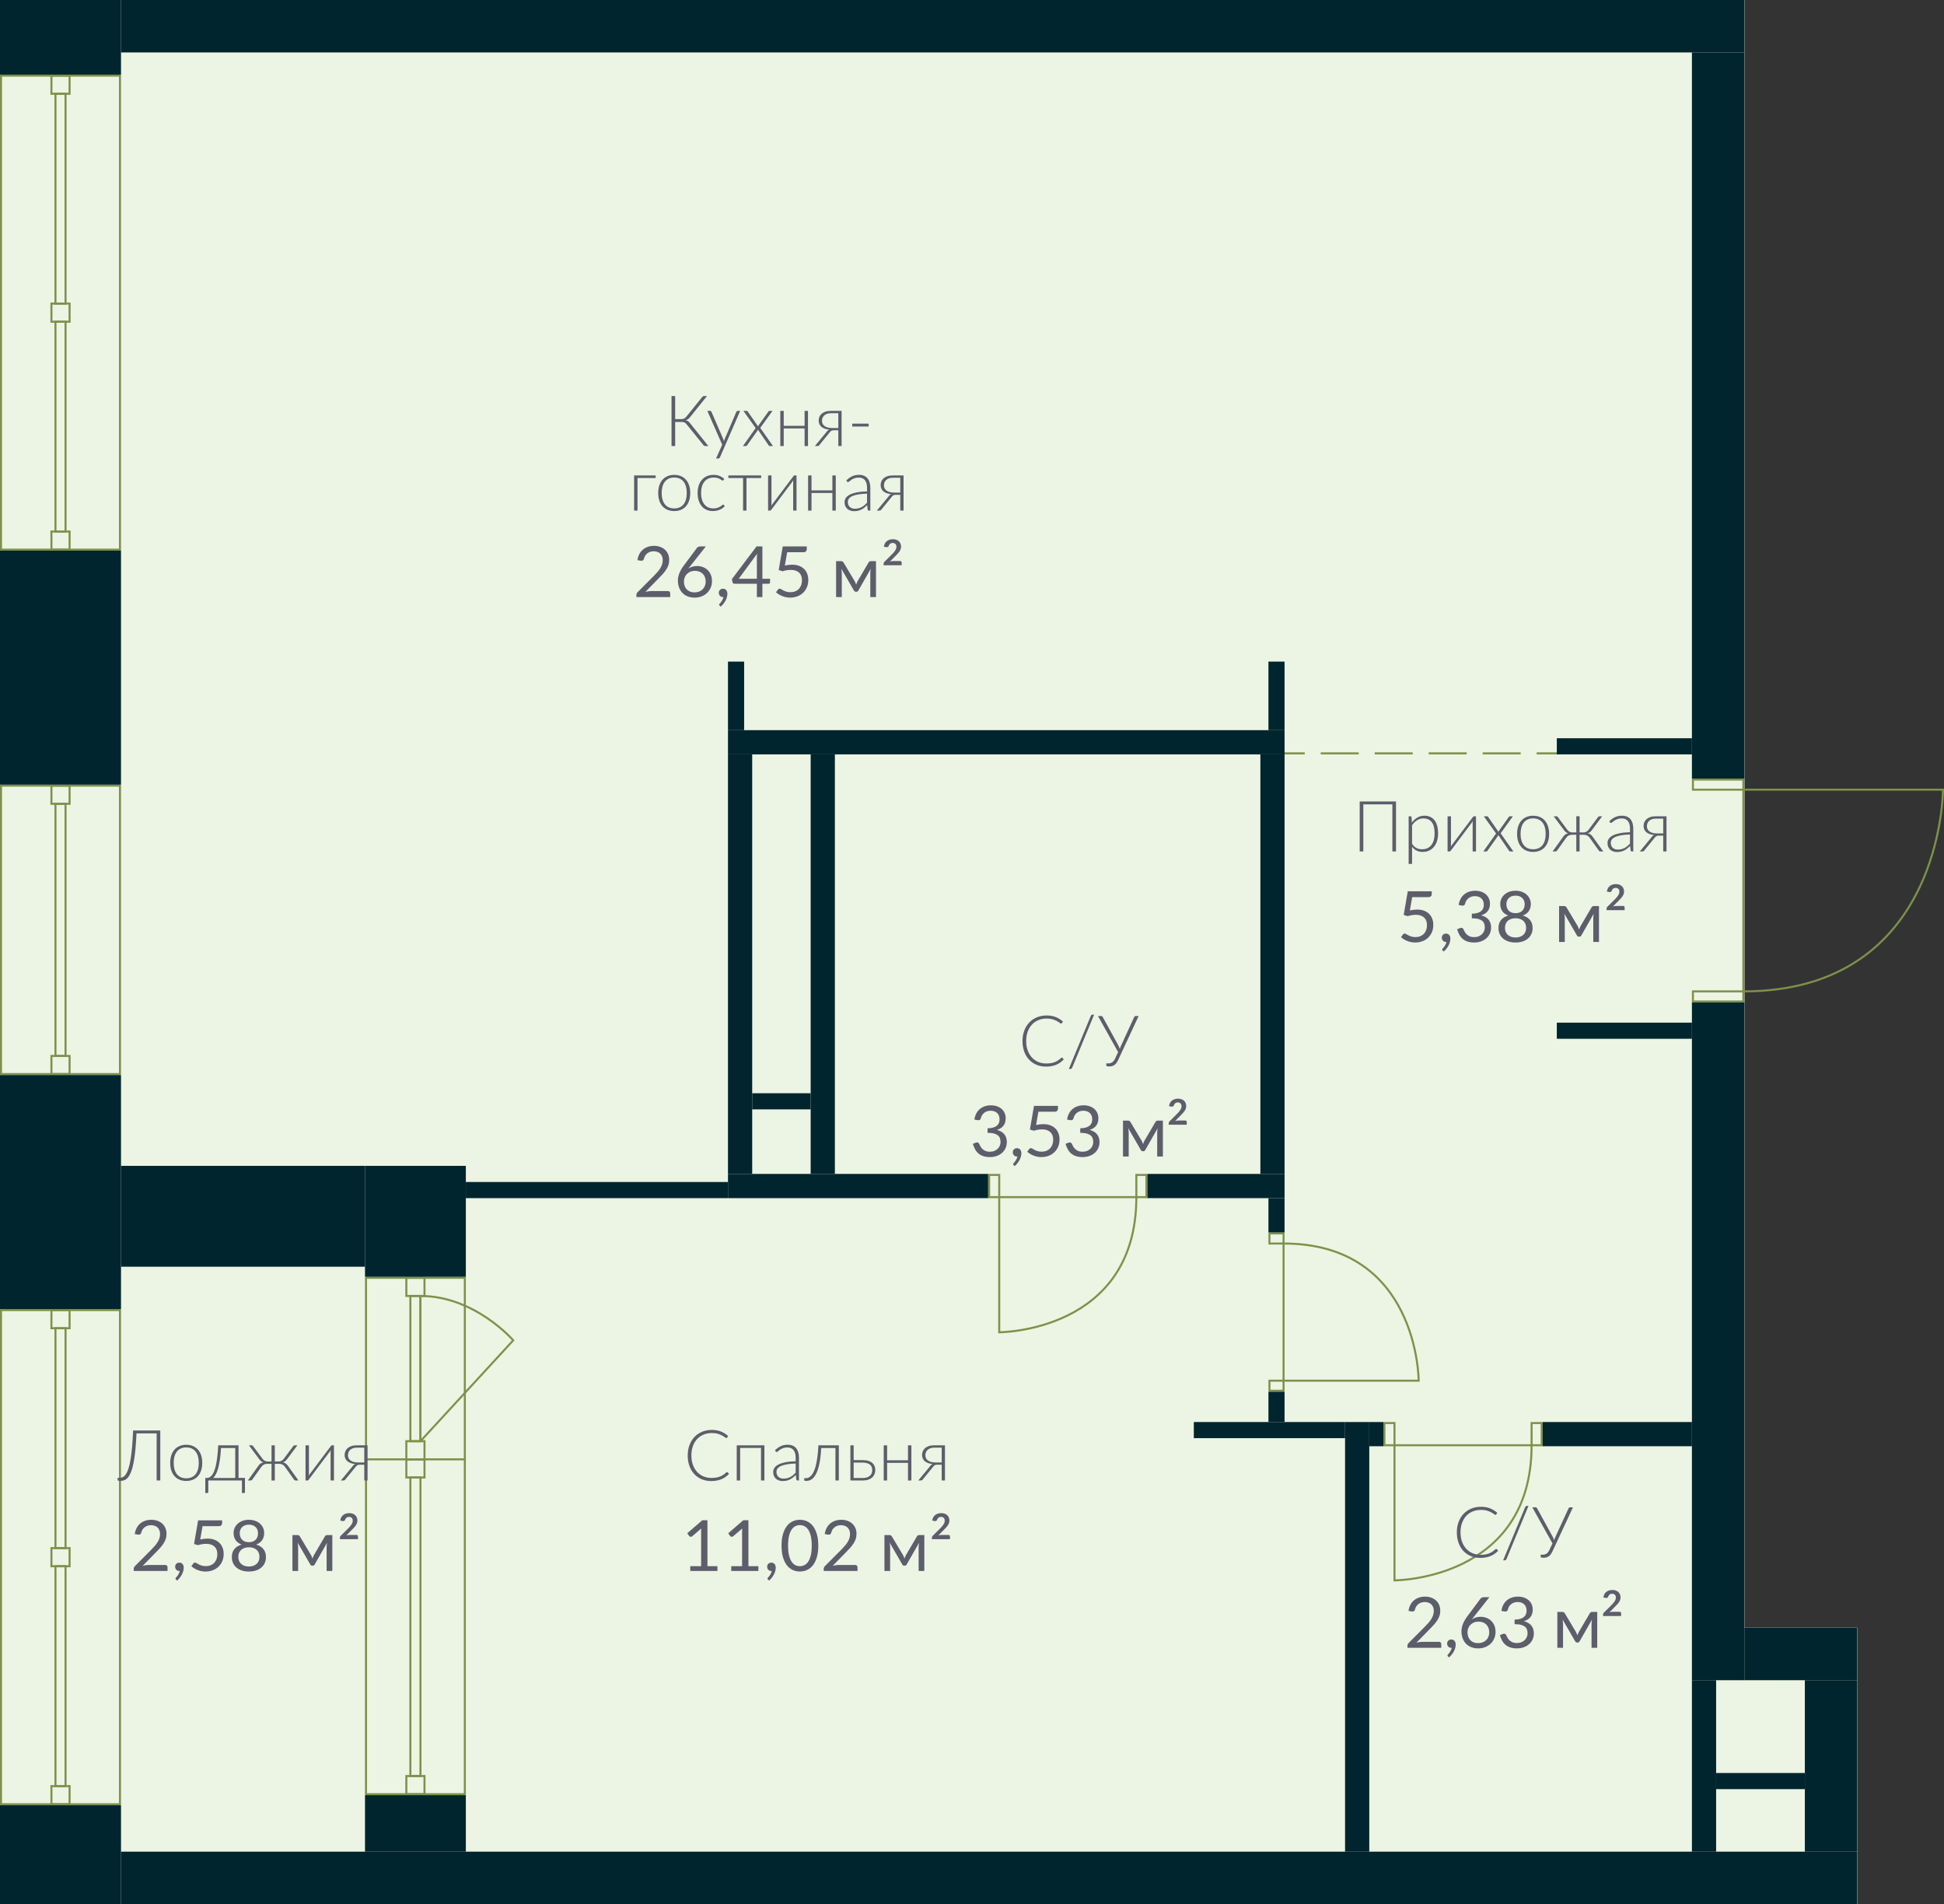 <?xml version="1.0" encoding="utf-8"?>
<!-- Generator: Adobe Illustrator 23.1.0, SVG Export Plug-In . SVG Version: 6.00 Build 0)  -->
<svg version="1.1" id="Слой_1" xmlns="http://www.w3.org/2000/svg" xmlns:xlink="http://www.w3.org/1999/xlink" x="0px" y="0px"
	 width="964px" height="944px" viewBox="0 0 964 944" enable-background="new 0 0 964 944" xml:space="preserve">
<rect x="0" y="0" width="964" height="944" fill="#333333" stroke="none"/>
<g id="fon_2_">
	<polygon fill-rule="evenodd" clip-rule="evenodd" fill="#FFFFFF" points="865,807 921,807 921,944 0,944 0,0 865,0 	"/>
</g>
<g id="pol_5_">
	<polygon fill-rule="evenodd" clip-rule="evenodd" fill="#ECF4E3" points="865,807 921,807 921,944 0,944 0,0 865,0 	"/>
</g>
<g id="door_5_">
	<g>
		<rect x="686.5" y="705.5" fill="none" stroke="#7D914B" stroke-linecap="round" stroke-miterlimit="10" width="5" height="11"/>
		<rect x="759.5" y="705.5" fill="none" stroke="#7D914B" stroke-linecap="round" stroke-miterlimit="10" width="5" height="11"/>
		<path fill="none" stroke="#7D914B" stroke-linecap="round" stroke-miterlimit="10" d="M759.5,716.5h-68v67
			C691.5,783.5,759.5,783.5,759.5,716.5z"/>
	</g>
	<g>
		<rect x="629.5" y="684.5" fill="none" stroke="#7D914B" stroke-linecap="round" stroke-miterlimit="10" width="7" height="5"/>
		<rect x="629.5" y="611.5" fill="none" stroke="#7D914B" stroke-linecap="round" stroke-miterlimit="10" width="7" height="5"/>
		<path fill="none" stroke="#7D914B" stroke-linecap="round" stroke-miterlimit="10" d="M636.5,616.5v68h67
			C703.5,684.5,703.5,616.5,636.5,616.5z"/>
	</g>
	<g>
		<rect x="490.5" y="582.5" fill="none" stroke="#7D914B" stroke-linecap="round" stroke-miterlimit="10" width="5" height="11"/>
		<rect x="563.5" y="582.5" fill="none" stroke="#7D914B" stroke-linecap="round" stroke-miterlimit="10" width="5" height="11"/>
		<path fill="none" stroke="#7D914B" stroke-linecap="round" stroke-miterlimit="10" d="M563.5,593.5h-68v67
			C495.5,660.5,563.5,660.5,563.5,593.5z"/>
	</g>
</g>
<g id="door_x5F_hall_5_">
	<g>
		<path fill="none" stroke="#7D914B" stroke-linecap="round" stroke-miterlimit="10" d="M864.5,391.5h99c0,0,0,100-99,100V391.5z"/>
		<rect x="839.5" y="386.5" fill="none" stroke="#7D914B" stroke-linecap="round" stroke-miterlimit="10" width="25" height="5"/>
		<rect x="839.5" y="491.5" fill="none" stroke="#7D914B" stroke-linecap="round" stroke-miterlimit="10" width="25" height="5"/>
	</g>
</g>
<g id="line_5_">
	<g>
		
			<line fill="none" stroke="#7D914B" stroke-linecap="square" stroke-miterlimit="10" x1="772.5" y1="373.5" x2="762.5" y2="373.5"/>
		
			<line fill="none" stroke="#7D914B" stroke-linecap="square" stroke-miterlimit="10" stroke-dasharray="17.846,8.923" x1="753.577" y1="373.5" x2="650.962" y2="373.5"/>
		
			<line fill="none" stroke="#7D914B" stroke-linecap="square" stroke-miterlimit="10" x1="646.5" y1="373.5" x2="636.5" y2="373.5"/>
	</g>
</g>
<g id="window_5_">
	<g>
		<path fill="#7D914B" d="M59,38v234H1V38H59 M60,37H0v236h60V37L60,37z"/>
		<path fill="#7D914B" d="M34,264v8h-8v-8H34 M35,263H25v10h10V263L35,263z"/>
		<path fill="#7D914B" d="M34,151v8h-8v-8H34 M35,150H25v10h10V150L35,150z"/>
		<path fill="#7D914B" d="M32,160v103h-4V160H32 M33,159h-6v105h6V159L33,159z"/>
		<path fill="#7D914B" d="M34,38v8h-8v-8H34 M35,37H25v10h10V37L35,37z"/>
		<path fill="#7D914B" d="M32,47v103h-4V47H32 M33,46h-6v105h6V46L33,46z"/>
	</g>
	<g>
		<path fill="#7D914B" d="M59,650v244H1V650H59 M60,649H0v246h60V649L60,649z"/>
		<path fill="#7D914B" d="M34,886v8h-8v-8H34 M35,885H25v10h10V885L35,885z"/>
		<path fill="#7D914B" d="M34,768v8h-8v-8H34 M35,767H25v10h10V767L35,767z"/>
		<path fill="#7D914B" d="M32,777v108h-4V777H32 M33,776h-6v110h6V776L33,776z"/>
		<path fill="#7D914B" d="M34,650v8h-8v-8H34 M35,649H25v10h10V649L35,649z"/>
		<path fill="#7D914B" d="M32,659v108h-4V659H32 M33,658h-6v110h6V658L33,658z"/>
	</g>
	<g>
		<path fill="#7D914B" d="M59,390v142H1V390H59 M60,389H0v144h60V389L60,389z"/>
		<path fill="#7D914B" d="M34,524v8h-8v-8H34 M35,523H25v10h10V523L35,523z"/>
		<path fill="#7D914B" d="M34,390v8h-8v-8H34 M35,389H25v10h10V389L35,389z"/>
		<path fill="#7D914B" d="M32,399v124h-4V399H32 M33,398h-6v126h6V398L33,398z"/>
	</g>
	<g>
		<g>
			<path fill="#7D914B" d="M230,634v255h-48V634H230 M231,633h-50v257h50V633L231,633z"/>
			<path fill="#7D914B" d="M210,881v8h-8v-8H210 M211,880h-10v10h10V880L211,880z"/>
			<path fill="#7D914B" d="M210,715v8h-8v-8H210 M211,714h-10v10h10V714L211,714z"/>
			<path fill="#7D914B" d="M210,724v8h-8v-8H210 M211,723h-10v10h10V723L211,723z"/>
			<path fill="#7D914B" d="M208,733v147h-4V733H208 M209,732h-6v149h6V732L209,732z"/>
			<path fill="#7D914B" d="M210,634v8h-8v-8H210 M211,633h-10v10h10V633L211,633z"/>
			<path fill="#7D914B" d="M208,643v71h-4v-71H208 M209,642h-6v73h6V642L209,642z"/>
			
				<line fill="none" stroke="#7D914B" stroke-linecap="square" stroke-miterlimit="10" x1="181.5" y1="723.5" x2="230.5" y2="723.5"/>
		</g>
		<path fill="none" stroke="#7D914B" stroke-linecap="square" stroke-miterlimit="2" d="M208.5,714.5v-72c27,0,46,22,46,22
			L208.5,714.5z"/>
	</g>
</g>
<g id="not_x5F_bearing_5_">
	<rect x="839" y="833" fill-rule="evenodd" clip-rule="evenodd" fill="#00252E" width="12" height="85"/>
	<rect x="667" y="705" fill-rule="evenodd" clip-rule="evenodd" fill="#00252E" width="12" height="213"/>
	<rect x="765" y="705" fill-rule="evenodd" clip-rule="evenodd" fill="#00252E" width="74" height="12"/>
	<rect x="679" y="705" fill-rule="evenodd" clip-rule="evenodd" fill="#00252E" width="7" height="12"/>
	<rect x="361" y="374" fill-rule="evenodd" clip-rule="evenodd" fill="#00252E" width="12" height="208"/>
	<rect x="402" y="374" fill-rule="evenodd" clip-rule="evenodd" fill="#00252E" width="12" height="208"/>
	<rect x="625" y="374" fill-rule="evenodd" clip-rule="evenodd" fill="#00252E" width="12" height="208"/>
	<rect x="569" y="582" fill-rule="evenodd" clip-rule="evenodd" fill="#00252E" width="68" height="12"/>
	<rect x="361" y="582" fill-rule="evenodd" clip-rule="evenodd" fill="#00252E" width="129" height="12"/>
	<rect x="851" y="879" fill-rule="evenodd" clip-rule="evenodd" fill="#00252E" width="44" height="8"/>
	<rect x="629" y="594" fill-rule="evenodd" clip-rule="evenodd" fill="#00252E" width="8" height="17"/>
	<rect x="629" y="690" fill-rule="evenodd" clip-rule="evenodd" fill="#00252E" width="8" height="15"/>
	<rect x="361" y="362" fill-rule="evenodd" clip-rule="evenodd" fill="#00252E" width="276" height="12"/>
	<rect x="361" y="328" fill-rule="evenodd" clip-rule="evenodd" fill="#00252E" width="8" height="34"/>
	<rect x="629" y="328" fill-rule="evenodd" clip-rule="evenodd" fill="#00252E" width="8" height="34"/>
	<rect x="772" y="366" fill-rule="evenodd" clip-rule="evenodd" fill="#00252E" width="67" height="8"/>
	<rect x="772" y="507" fill-rule="evenodd" clip-rule="evenodd" fill="#00252E" width="67" height="8"/>
	<rect x="592" y="705" fill-rule="evenodd" clip-rule="evenodd" fill="#00252E" width="75" height="8"/>
	<rect x="373" y="542" fill-rule="evenodd" clip-rule="evenodd" fill="#00252E" width="29" height="8"/>
	<rect x="231" y="586" fill-rule="evenodd" clip-rule="evenodd" fill="#00252E" width="130" height="8"/>
</g>
<g id="bearing_5_">
	<rect fill-rule="evenodd" clip-rule="evenodd" fill="#00252E" width="60" height="37"/>
	<rect y="533" fill-rule="evenodd" clip-rule="evenodd" fill="#00252E" width="60" height="116"/>
	<rect y="273" fill-rule="evenodd" clip-rule="evenodd" fill="#00252E" width="60" height="116"/>
	<rect y="895" fill-rule="evenodd" clip-rule="evenodd" fill="#00252E" width="60" height="49"/>
	<rect x="60" y="918" fill-rule="evenodd" clip-rule="evenodd" fill="#00252E" width="861" height="26"/>
	<rect x="895" y="833" fill-rule="evenodd" clip-rule="evenodd" fill="#00252E" width="26" height="85"/>
	<rect x="839" y="497" fill-rule="evenodd" clip-rule="evenodd" fill="#00252E" width="26" height="336"/>
	<rect x="60" fill-rule="evenodd" clip-rule="evenodd" fill="#00252E" width="805" height="26"/>
	<rect x="839" y="26" fill-rule="evenodd" clip-rule="evenodd" fill="#00252E" width="26" height="360"/>
	<rect x="181" y="890" fill-rule="evenodd" clip-rule="evenodd" fill="#00252E" width="50" height="28"/>
	<rect x="181" y="578" fill-rule="evenodd" clip-rule="evenodd" fill="#00252E" width="50" height="55"/>
	<rect x="865" y="807" fill-rule="evenodd" clip-rule="evenodd" fill="#00252E" width="56" height="26"/>
	<rect x="60" y="578" fill-rule="evenodd" clip-rule="evenodd" fill="#00252E" width="121" height="50"/>
</g>
<g id="meters_5_">
	<g>
		<g>
			<path fill="#5D5D6B" d="M741.921,767.913c0.117,0,0.216,0.041,0.298,0.122l0.701,0.754c-0.515,0.549-1.072,1.042-1.673,1.479
				c-0.602,0.438-1.262,0.813-1.979,1.121c-0.719,0.31-1.507,0.549-2.365,0.719c-0.858,0.169-1.801,0.254-2.828,0.254
				c-1.717,0-3.291-0.301-4.721-0.902c-1.431-0.602-2.66-1.454-3.688-2.558s-1.825-2.438-2.391-4.002
				c-0.567-1.565-0.85-3.305-0.85-5.22c0-1.881,0.291-3.597,0.875-5.15c0.584-1.553,1.401-2.887,2.453-4.002
				c1.051-1.115,2.312-1.979,3.783-2.593s3.095-0.92,4.869-0.92c1.693,0,3.194,0.263,4.502,0.788
				c1.308,0.526,2.499,1.268,3.573,2.225l-0.543,0.789c-0.094,0.14-0.239,0.21-0.438,0.21c-0.141,0-0.368-0.129-0.684-0.386
				s-0.753-0.54-1.313-0.85c-0.561-0.309-1.259-0.593-2.094-0.85s-1.836-0.385-3.004-0.385c-1.494,0-2.863,0.257-4.107,0.771
				c-1.243,0.514-2.312,1.25-3.205,2.207c-0.894,0.958-1.592,2.125-2.094,3.503s-0.753,2.926-0.753,4.643
				c0,1.751,0.254,3.316,0.762,4.694s1.206,2.542,2.094,3.494c0.887,0.952,1.936,1.682,3.144,2.189
				c1.209,0.508,2.514,0.762,3.915,0.762c0.888,0,1.679-0.058,2.374-0.175c0.694-0.116,1.334-0.292,1.918-0.525
				s1.127-0.52,1.629-0.858s0.998-0.735,1.488-1.191c0.059-0.046,0.117-0.084,0.176-0.113S741.862,767.913,741.921,767.913z"/>
			<path fill="#5D5D6B" d="M747.07,772.87c-0.094,0.233-0.233,0.405-0.42,0.517c-0.188,0.111-0.38,0.166-0.578,0.166h-0.684
				l10.896-26.31c0.175-0.432,0.49-0.647,0.945-0.647h0.719L747.07,772.87z"/>
			<path fill="#5D5D6B" d="M766.934,770.216c0.549-0.367,1.022-0.978,1.419-1.83l1.489-3.223l-9.984-17.867h1.664
				c0.163,0,0.298,0.038,0.402,0.114c0.105,0.076,0.193,0.184,0.263,0.324l7.726,14.065c0.163,0.292,0.306,0.59,0.429,0.894
				s0.23,0.612,0.324,0.928c0.093-0.304,0.198-0.609,0.315-0.919c0.116-0.31,0.251-0.616,0.402-0.92l6.464-14.048
				c0.059-0.129,0.143-0.233,0.254-0.315s0.248-0.123,0.412-0.123h1.488l-10.159,21.825c-0.269,0.585-0.558,1.078-0.867,1.48
				c-0.31,0.403-0.646,0.73-1.007,0.981c-0.362,0.251-0.757,0.432-1.183,0.543c-0.427,0.11-0.891,0.166-1.393,0.166
				c-0.374,0-0.701-0.035-0.981-0.105c-0.28-0.069-0.42-0.169-0.42-0.298v-1.121h1.068
				C765.761,770.768,766.385,770.584,766.934,770.216z"/>
		</g>
		<g>
			<path fill="#5D5D6B" d="M713.588,813.981c0.338,0,0.606,0.1,0.806,0.298c0.198,0.199,0.298,0.456,0.298,0.771v1.892h-16.746
				v-1.068c0-0.222,0.047-0.45,0.141-0.684c0.093-0.233,0.238-0.449,0.438-0.648l8.04-8.074c0.666-0.678,1.272-1.329,1.821-1.953
				c0.549-0.625,1.017-1.253,1.401-1.884c0.386-0.63,0.684-1.27,0.894-1.918c0.21-0.647,0.315-1.34,0.315-2.075
				s-0.117-1.381-0.351-1.936s-0.552-1.013-0.954-1.375c-0.403-0.362-0.879-0.634-1.428-0.814c-0.549-0.182-1.139-0.271-1.77-0.271
				c-0.643,0-1.232,0.094-1.769,0.28c-0.538,0.187-1.014,0.446-1.428,0.779c-0.415,0.333-0.763,0.727-1.043,1.183
				c-0.279,0.455-0.479,0.957-0.595,1.506c-0.141,0.409-0.33,0.681-0.569,0.814c-0.24,0.135-0.575,0.173-1.008,0.114l-1.629-0.28
				c0.164-1.145,0.481-2.157,0.955-3.039c0.473-0.882,1.068-1.62,1.786-2.216c0.719-0.596,1.539-1.048,2.461-1.357
				c0.923-0.31,1.921-0.465,2.996-0.465c1.063,0,2.055,0.158,2.978,0.474c0.922,0.315,1.723,0.773,2.399,1.375
				c0.678,0.602,1.209,1.334,1.594,2.198c0.386,0.864,0.578,1.845,0.578,2.942c0,0.935-0.14,1.802-0.42,2.602
				s-0.66,1.562-1.139,2.286s-1.03,1.43-1.655,2.119s-1.287,1.384-1.988,2.084l-6.621,6.762c0.467-0.129,0.939-0.23,1.419-0.307
				c0.479-0.076,0.939-0.114,1.384-0.114L713.588,813.981L713.588,813.981z"/>
			<path fill="#5D5D6B" d="M718.019,821.181c-0.094-0.081-0.158-0.157-0.193-0.228c-0.034-0.069-0.052-0.157-0.052-0.263
				c0-0.082,0.026-0.163,0.078-0.245c0.053-0.082,0.114-0.157,0.185-0.228c0.116-0.129,0.266-0.298,0.446-0.508
				s0.365-0.459,0.552-0.745s0.359-0.602,0.517-0.945c0.158-0.345,0.271-0.71,0.342-1.095c-0.035,0.012-0.073,0.018-0.114,0.018
				s-0.078,0-0.113,0c-0.607,0-1.101-0.202-1.48-0.604c-0.38-0.403-0.569-0.92-0.569-1.55c0-0.549,0.189-1.017,0.569-1.401
				c0.38-0.386,0.885-0.578,1.516-0.578c0.35,0,0.659,0.064,0.928,0.192c0.269,0.129,0.493,0.307,0.675,0.534
				c0.181,0.228,0.318,0.49,0.411,0.788c0.094,0.298,0.141,0.622,0.141,0.973c0,0.525-0.073,1.071-0.219,1.638
				c-0.146,0.566-0.362,1.127-0.648,1.682s-0.634,1.095-1.042,1.62c-0.409,0.525-0.876,1.01-1.401,1.454L718.019,821.181z"/>
			<path fill="#5D5D6B" d="M731.12,801.247c-0.222,0.28-0.436,0.552-0.64,0.814c-0.204,0.264-0.399,0.523-0.587,0.78
				c0.596-0.409,1.25-0.725,1.962-0.946c0.713-0.222,1.489-0.333,2.33-0.333c1.016,0,1.974,0.167,2.873,0.499
				c0.898,0.333,1.684,0.818,2.355,1.454c0.672,0.637,1.206,1.419,1.603,2.348c0.397,0.928,0.596,1.988,0.596,3.179
				c0,1.156-0.21,2.23-0.631,3.224c-0.42,0.992-1.007,1.856-1.76,2.592c-0.754,0.736-1.658,1.314-2.715,1.734
				c-1.058,0.42-2.223,0.631-3.495,0.631c-1.261,0-2.405-0.202-3.433-0.604c-1.028-0.403-1.901-0.975-2.619-1.717
				c-0.718-0.741-1.272-1.641-1.664-2.697s-0.587-2.239-0.587-3.547c0-1.098,0.242-2.269,0.728-3.513
				c0.484-1.243,1.258-2.571,2.32-3.984l6.376-8.565c0.163-0.211,0.389-0.389,0.675-0.534c0.286-0.146,0.615-0.22,0.989-0.22h2.768
				L731.12,801.247z M732.941,814.63c0.841,0,1.604-0.134,2.286-0.402c0.684-0.269,1.268-0.643,1.752-1.121
				c0.484-0.479,0.858-1.045,1.121-1.699s0.394-1.366,0.394-2.138c0-0.816-0.128-1.556-0.385-2.216
				c-0.257-0.659-0.622-1.22-1.095-1.681c-0.474-0.462-1.037-0.815-1.69-1.061c-0.654-0.245-1.372-0.367-2.154-0.367
				c-0.841,0-1.601,0.143-2.277,0.429c-0.678,0.286-1.253,0.672-1.726,1.156s-0.835,1.045-1.086,1.682s-0.377,1.299-0.377,1.988
				c0,0.806,0.117,1.541,0.351,2.207c0.233,0.665,0.575,1.237,1.024,1.717c0.45,0.479,0.999,0.849,1.646,1.112
				C731.374,814.499,732.112,814.63,732.941,814.63z"/>
			<path fill="#5D5D6B" d="M744.537,798.638c0.163-1.145,0.479-2.157,0.945-3.039s1.061-1.62,1.778-2.216s1.541-1.048,2.47-1.357
				s1.93-0.465,3.004-0.465c1.063,0,2.044,0.152,2.943,0.456c0.898,0.304,1.673,0.735,2.32,1.296
				c0.648,0.561,1.153,1.238,1.516,2.032c0.361,0.794,0.543,1.676,0.543,2.645c0,0.795-0.103,1.504-0.307,2.129
				c-0.205,0.624-0.497,1.17-0.876,1.638c-0.38,0.467-0.838,0.864-1.375,1.19c-0.537,0.327-1.139,0.596-1.805,0.806
				c1.635,0.421,2.864,1.142,3.688,2.164c0.823,1.021,1.235,2.297,1.235,3.827c0,1.156-0.22,2.195-0.657,3.117
				c-0.438,0.923-1.036,1.708-1.795,2.356c-0.76,0.648-1.645,1.145-2.654,1.489c-1.01,0.344-2.093,0.517-3.249,0.517
				c-1.331,0-2.47-0.167-3.416-0.499c-0.945-0.333-1.746-0.791-2.399-1.375c-0.654-0.584-1.191-1.276-1.611-2.076
				c-0.421-0.8-0.777-1.667-1.068-2.602l1.349-0.561c0.35-0.151,0.691-0.192,1.024-0.122s0.575,0.263,0.727,0.578
				c0.152,0.327,0.342,0.718,0.569,1.174c0.228,0.455,0.54,0.893,0.938,1.313c0.396,0.42,0.902,0.776,1.515,1.068
				c0.613,0.292,1.393,0.438,2.339,0.438c0.876,0,1.644-0.143,2.304-0.429c0.659-0.286,1.208-0.657,1.646-1.112
				s0.768-0.964,0.989-1.524s0.333-1.114,0.333-1.664c0-0.677-0.088-1.296-0.263-1.856s-0.502-1.045-0.981-1.454
				c-0.479-0.408-1.136-0.729-1.97-0.963c-0.836-0.233-1.907-0.351-3.215-0.351v-2.26c1.074-0.011,1.988-0.128,2.741-0.35
				c0.754-0.222,1.366-0.526,1.84-0.911c0.473-0.386,0.817-0.847,1.033-1.384s0.324-1.133,0.324-1.787
				c0-0.724-0.114-1.354-0.342-1.892s-0.54-0.98-0.938-1.331c-0.396-0.351-0.867-0.613-1.41-0.788
				c-0.543-0.176-1.129-0.263-1.76-0.263s-1.218,0.094-1.761,0.28s-1.021,0.446-1.437,0.779c-0.414,0.333-0.762,0.727-1.042,1.183
				c-0.28,0.455-0.479,0.957-0.596,1.506c-0.151,0.409-0.342,0.681-0.569,0.814c-0.228,0.135-0.558,0.173-0.989,0.114
				L744.537,798.638z"/>
			<path fill="#5D5D6B" d="M792.041,799.146v17.797h-2.82v-11.789c0-0.326,0.021-0.691,0.062-1.095
				c0.04-0.402,0.096-0.779,0.166-1.13l-6.166,10.808c-0.094,0.176-0.216,0.315-0.367,0.421c-0.152,0.104-0.327,0.157-0.525,0.157
				h-0.351c-0.199,0-0.377-0.053-0.534-0.157c-0.158-0.105-0.283-0.245-0.377-0.421l-6.271-10.843
				c0.058,0.351,0.11,0.733,0.157,1.147c0.047,0.415,0.07,0.786,0.07,1.112v11.789h-2.82v-17.797h2.505
				c0.222,0,0.438,0.05,0.648,0.148c0.21,0.1,0.391,0.284,0.543,0.552l5.535,9.249c0.269,0.537,0.508,1.104,0.718,1.699
				c0.198-0.619,0.432-1.186,0.701-1.699l5.43-9.249c0.151-0.279,0.333-0.467,0.543-0.56c0.21-0.094,0.426-0.141,0.648-0.141h2.505
				V799.146z"/>
			<path fill="#5D5D6B" d="M803.128,799.093c0.233,0,0.417,0.064,0.552,0.193c0.134,0.128,0.201,0.309,0.201,0.543v1.349h-8.951
				v-0.754c0-0.151,0.032-0.309,0.097-0.473c0.064-0.163,0.166-0.315,0.307-0.455l3.871-3.836c0.584-0.584,1.077-1.186,1.48-1.805
				c0.402-0.619,0.604-1.243,0.604-1.874c0-0.596-0.175-1.054-0.525-1.375c-0.35-0.321-0.782-0.481-1.296-0.481
				c-0.549,0-0.987,0.14-1.313,0.42c-0.327,0.28-0.572,0.666-0.736,1.156c-0.116,0.21-0.251,0.356-0.402,0.438
				c-0.152,0.082-0.38,0.1-0.684,0.053l-1.243-0.21c0.175-1.237,0.665-2.166,1.471-2.785c0.807-0.619,1.811-0.929,3.014-0.929
				c0.606,0,1.158,0.088,1.655,0.263c0.496,0.176,0.919,0.421,1.27,0.736s0.622,0.697,0.814,1.147
				c0.192,0.449,0.289,0.948,0.289,1.497c0,0.468-0.073,0.902-0.219,1.305s-0.342,0.786-0.587,1.147
				c-0.245,0.362-0.525,0.713-0.841,1.051c-0.315,0.339-0.648,0.684-0.998,1.034l-2.855,2.89c0.28-0.069,0.558-0.128,0.832-0.175
				s0.534-0.07,0.779-0.07L803.128,799.093L803.128,799.093z"/>
		</g>
	</g>
	<g>
		<g>
			<path fill="#5D5D6B" d="M526.538,524.339c0.117,0,0.216,0.041,0.298,0.122l0.701,0.754c-0.515,0.549-1.072,1.042-1.673,1.479
				c-0.602,0.438-1.262,0.813-1.979,1.121c-0.719,0.31-1.507,0.549-2.365,0.719c-0.858,0.169-1.801,0.254-2.828,0.254
				c-1.717,0-3.291-0.301-4.721-0.902c-1.431-0.602-2.66-1.454-3.688-2.558s-1.825-2.438-2.391-4.002
				c-0.567-1.565-0.85-3.305-0.85-5.22c0-1.881,0.291-3.597,0.875-5.15s1.401-2.887,2.453-4.002
				c1.051-1.115,2.312-1.979,3.783-2.593s3.095-0.92,4.869-0.92c1.693,0,3.194,0.263,4.502,0.788
				c1.308,0.526,2.499,1.268,3.573,2.225l-0.543,0.789c-0.094,0.14-0.239,0.21-0.438,0.21c-0.141,0-0.368-0.129-0.684-0.386
				s-0.753-0.54-1.313-0.85c-0.561-0.309-1.259-0.593-2.094-0.85s-1.836-0.385-3.004-0.385c-1.494,0-2.863,0.257-4.107,0.771
				c-1.243,0.514-2.312,1.25-3.205,2.207c-0.894,0.958-1.592,2.125-2.094,3.503c-0.502,1.378-0.753,2.926-0.753,4.643
				c0,1.751,0.254,3.316,0.762,4.694s1.206,2.542,2.094,3.494c0.887,0.952,1.936,1.682,3.144,2.189
				c1.209,0.508,2.514,0.762,3.915,0.762c0.888,0,1.679-0.058,2.374-0.175c0.694-0.116,1.334-0.292,1.918-0.525
				s1.127-0.52,1.629-0.858s0.998-0.735,1.488-1.191c0.059-0.046,0.117-0.084,0.176-0.113S526.479,524.339,526.538,524.339z"/>
			<path fill="#5D5D6B" d="M531.688,529.296c-0.094,0.233-0.233,0.405-0.42,0.517c-0.188,0.111-0.38,0.166-0.578,0.166h-0.684
				l10.896-26.31c0.175-0.432,0.49-0.647,0.945-0.647h0.719L531.688,529.296z"/>
			<path fill="#5D5D6B" d="M551.551,526.642c0.549-0.367,1.022-0.978,1.419-1.83l1.489-3.223l-9.984-17.867h1.664
				c0.163,0,0.298,0.038,0.402,0.114c0.105,0.076,0.193,0.184,0.263,0.324l7.726,14.065c0.163,0.292,0.306,0.59,0.429,0.894
				s0.23,0.612,0.324,0.928c0.093-0.304,0.198-0.609,0.315-0.919c0.116-0.31,0.251-0.616,0.402-0.92l6.464-14.048
				c0.059-0.129,0.143-0.233,0.254-0.315s0.248-0.123,0.412-0.123h1.488l-10.159,21.825c-0.269,0.585-0.558,1.078-0.867,1.48
				c-0.31,0.403-0.646,0.73-1.007,0.981c-0.362,0.251-0.757,0.432-1.183,0.543c-0.427,0.11-0.891,0.166-1.393,0.166
				c-0.374,0-0.701-0.035-0.981-0.105c-0.28-0.069-0.42-0.169-0.42-0.298v-1.121h1.068
				C550.378,527.193,551.002,527.01,551.551,526.642z"/>
		</g>
		<g>
			<path fill="#5D5D6B" d="M483.193,555.063c0.163-1.145,0.479-2.157,0.945-3.039s1.061-1.62,1.778-2.216s1.541-1.048,2.47-1.357
				s1.93-0.465,3.004-0.465c1.063,0,2.044,0.152,2.943,0.456c0.898,0.304,1.673,0.735,2.32,1.296
				c0.648,0.561,1.153,1.238,1.516,2.032c0.361,0.794,0.543,1.676,0.543,2.645c0,0.795-0.103,1.504-0.307,2.129
				c-0.205,0.624-0.497,1.17-0.876,1.638c-0.38,0.467-0.838,0.864-1.375,1.19c-0.537,0.327-1.139,0.596-1.805,0.806
				c1.635,0.421,2.864,1.142,3.688,2.164c0.823,1.021,1.235,2.297,1.235,3.827c0,1.156-0.22,2.195-0.657,3.117
				c-0.438,0.923-1.036,1.708-1.795,2.356c-0.76,0.648-1.645,1.145-2.654,1.489c-1.01,0.344-2.093,0.517-3.249,0.517
				c-1.331,0-2.47-0.167-3.416-0.499c-0.945-0.333-1.746-0.791-2.399-1.375c-0.654-0.584-1.191-1.276-1.611-2.076
				c-0.421-0.8-0.777-1.667-1.068-2.602l1.349-0.561c0.35-0.151,0.691-0.192,1.024-0.122s0.575,0.263,0.727,0.578
				c0.152,0.327,0.342,0.718,0.569,1.174c0.228,0.455,0.54,0.893,0.938,1.313c0.396,0.42,0.902,0.776,1.515,1.068
				s1.393,0.438,2.339,0.438c0.876,0,1.644-0.143,2.304-0.429c0.659-0.286,1.208-0.657,1.646-1.112s0.768-0.964,0.989-1.524
				s0.333-1.114,0.333-1.664c0-0.677-0.088-1.296-0.263-1.856s-0.502-1.045-0.981-1.454c-0.479-0.408-1.136-0.729-1.97-0.963
				c-0.836-0.233-1.907-0.351-3.215-0.351v-2.26c1.074-0.011,1.988-0.128,2.741-0.35c0.754-0.222,1.366-0.526,1.84-0.911
				c0.473-0.386,0.817-0.847,1.033-1.384s0.324-1.133,0.324-1.787c0-0.724-0.114-1.354-0.342-1.892s-0.54-0.98-0.938-1.331
				c-0.396-0.351-0.867-0.613-1.41-0.788c-0.543-0.176-1.129-0.263-1.76-0.263s-1.218,0.094-1.761,0.28s-1.021,0.446-1.437,0.779
				c-0.414,0.333-0.762,0.727-1.042,1.183c-0.28,0.455-0.479,0.957-0.596,1.506c-0.151,0.409-0.342,0.681-0.569,0.814
				c-0.228,0.135-0.558,0.173-0.989,0.114L483.193,555.063z"/>
			<path fill="#5D5D6B" d="M502.636,577.606c-0.094-0.081-0.158-0.157-0.193-0.228c-0.034-0.069-0.052-0.157-0.052-0.263
				c0-0.082,0.026-0.163,0.078-0.245c0.053-0.082,0.114-0.157,0.185-0.228c0.116-0.129,0.266-0.298,0.446-0.508
				s0.365-0.459,0.552-0.745s0.359-0.602,0.517-0.945c0.158-0.345,0.271-0.71,0.342-1.095c-0.035,0.012-0.073,0.018-0.114,0.018
				s-0.078,0-0.113,0c-0.607,0-1.101-0.202-1.48-0.604c-0.38-0.403-0.569-0.92-0.569-1.55c0-0.549,0.189-1.017,0.569-1.401
				c0.38-0.386,0.885-0.578,1.516-0.578c0.35,0,0.659,0.064,0.928,0.192c0.269,0.129,0.493,0.307,0.675,0.534
				c0.181,0.228,0.318,0.49,0.411,0.788c0.094,0.298,0.141,0.622,0.141,0.973c0,0.525-0.073,1.071-0.219,1.638
				c-0.146,0.566-0.362,1.127-0.648,1.682s-0.634,1.095-1.042,1.62c-0.409,0.525-0.876,1.01-1.401,1.454L502.636,577.606z"/>
			<path fill="#5D5D6B" d="M513.775,557.743c1.308-0.28,2.511-0.42,3.608-0.42c1.308,0,2.464,0.192,3.469,0.578
				c1.004,0.385,1.842,0.916,2.513,1.594c0.672,0.677,1.18,1.478,1.524,2.399c0.345,0.923,0.517,1.927,0.517,3.013
				c0,1.331-0.23,2.534-0.691,3.608c-0.462,1.075-1.099,1.994-1.91,2.759c-0.812,0.766-1.766,1.353-2.863,1.761
				s-2.283,0.613-3.556,0.613c-0.736,0-1.442-0.073-2.12-0.219c-0.677-0.146-1.311-0.342-1.9-0.587s-1.136-0.525-1.638-0.841
				s-0.945-0.648-1.331-0.999l0.963-1.331c0.211-0.304,0.484-0.455,0.823-0.455c0.234,0,0.497,0.091,0.789,0.271
				c0.291,0.181,0.647,0.383,1.068,0.604c0.42,0.222,0.913,0.423,1.479,0.604c0.566,0.182,1.241,0.271,2.023,0.271
				c0.876,0,1.664-0.14,2.365-0.42c0.7-0.28,1.302-0.681,1.804-1.2s0.888-1.141,1.156-1.865c0.269-0.724,0.402-1.535,0.402-2.435
				c0-0.782-0.113-1.489-0.341-2.12c-0.229-0.63-0.572-1.167-1.034-1.611c-0.461-0.443-1.036-0.788-1.725-1.033
				c-0.689-0.245-1.495-0.368-2.418-0.368c-0.63,0-1.287,0.053-1.971,0.158c-0.683,0.104-1.381,0.274-2.093,0.508l-1.962-0.578
				l2.015-11.736h11.894v1.366c0,0.444-0.138,0.81-0.412,1.096s-0.744,0.429-1.41,0.429h-7.882L513.775,557.743z"/>
			<path fill="#5D5D6B" d="M529.154,555.063c0.163-1.145,0.479-2.157,0.945-3.039s1.061-1.62,1.778-2.216s1.541-1.048,2.47-1.357
				s1.93-0.465,3.004-0.465c1.063,0,2.044,0.152,2.943,0.456c0.898,0.304,1.673,0.735,2.32,1.296
				c0.648,0.561,1.153,1.238,1.516,2.032c0.361,0.794,0.543,1.676,0.543,2.645c0,0.795-0.103,1.504-0.307,2.129
				c-0.205,0.624-0.497,1.17-0.876,1.638c-0.38,0.467-0.838,0.864-1.375,1.19c-0.537,0.327-1.139,0.596-1.805,0.806
				c1.635,0.421,2.864,1.142,3.688,2.164c0.823,1.021,1.235,2.297,1.235,3.827c0,1.156-0.22,2.195-0.657,3.117
				c-0.438,0.923-1.036,1.708-1.795,2.356c-0.76,0.648-1.645,1.145-2.654,1.489c-1.01,0.344-2.093,0.517-3.249,0.517
				c-1.331,0-2.47-0.167-3.416-0.499c-0.945-0.333-1.746-0.791-2.399-1.375c-0.654-0.584-1.191-1.276-1.611-2.076
				c-0.421-0.8-0.777-1.667-1.068-2.602l1.349-0.561c0.35-0.151,0.691-0.192,1.024-0.122s0.575,0.263,0.727,0.578
				c0.152,0.327,0.342,0.718,0.569,1.174c0.228,0.455,0.54,0.893,0.938,1.313c0.396,0.42,0.902,0.776,1.515,1.068
				c0.613,0.292,1.393,0.438,2.339,0.438c0.876,0,1.644-0.143,2.304-0.429c0.659-0.286,1.208-0.657,1.646-1.112
				s0.768-0.964,0.989-1.524s0.333-1.114,0.333-1.664c0-0.677-0.088-1.296-0.263-1.856s-0.502-1.045-0.981-1.454
				c-0.479-0.408-1.136-0.729-1.97-0.963c-0.836-0.233-1.907-0.351-3.215-0.351v-2.26c1.074-0.011,1.988-0.128,2.741-0.35
				c0.754-0.222,1.366-0.526,1.84-0.911c0.473-0.386,0.817-0.847,1.033-1.384s0.324-1.133,0.324-1.787
				c0-0.724-0.114-1.354-0.342-1.892s-0.54-0.98-0.938-1.331c-0.396-0.351-0.867-0.613-1.41-0.788
				c-0.543-0.176-1.129-0.263-1.76-0.263s-1.218,0.094-1.761,0.28s-1.021,0.446-1.437,0.779c-0.414,0.333-0.762,0.727-1.042,1.183
				c-0.28,0.455-0.479,0.957-0.596,1.506c-0.151,0.409-0.342,0.681-0.569,0.814c-0.228,0.135-0.558,0.173-0.989,0.114
				L529.154,555.063z"/>
			<path fill="#5D5D6B" d="M576.658,555.571v17.797h-2.82v-11.789c0-0.326,0.021-0.691,0.062-1.095
				c0.04-0.402,0.096-0.779,0.166-1.13l-6.166,10.808c-0.094,0.176-0.216,0.315-0.367,0.421c-0.152,0.104-0.327,0.157-0.525,0.157
				h-0.351c-0.199,0-0.377-0.053-0.534-0.157c-0.158-0.105-0.283-0.245-0.377-0.421l-6.271-10.843
				c0.058,0.351,0.11,0.733,0.157,1.147c0.047,0.415,0.07,0.786,0.07,1.112v11.789h-2.82V555.57h2.505
				c0.222,0,0.438,0.05,0.648,0.148c0.21,0.1,0.391,0.284,0.543,0.552l5.535,9.249c0.269,0.537,0.508,1.104,0.718,1.699
				c0.198-0.619,0.432-1.186,0.701-1.699l5.43-9.249c0.151-0.279,0.333-0.467,0.543-0.56c0.21-0.094,0.426-0.141,0.648-0.141h2.505
				V555.571z"/>
			<path fill="#5D5D6B" d="M587.745,555.519c0.233,0,0.417,0.064,0.552,0.193c0.134,0.128,0.201,0.309,0.201,0.543v1.349h-8.951
				v-0.754c0-0.151,0.032-0.309,0.097-0.473c0.064-0.163,0.166-0.315,0.307-0.455l3.871-3.836c0.584-0.584,1.077-1.186,1.48-1.805
				c0.402-0.619,0.604-1.243,0.604-1.874c0-0.596-0.175-1.054-0.525-1.375c-0.35-0.321-0.782-0.481-1.296-0.481
				c-0.549,0-0.987,0.14-1.313,0.42c-0.327,0.28-0.572,0.666-0.736,1.156c-0.116,0.21-0.251,0.356-0.402,0.438
				c-0.152,0.082-0.38,0.1-0.684,0.053l-1.243-0.21c0.175-1.237,0.665-2.166,1.471-2.785c0.807-0.619,1.811-0.929,3.014-0.929
				c0.606,0,1.158,0.088,1.655,0.263c0.496,0.176,0.919,0.421,1.27,0.736s0.622,0.697,0.814,1.147
				c0.192,0.449,0.289,0.948,0.289,1.497c0,0.468-0.073,0.902-0.219,1.305s-0.342,0.786-0.587,1.147
				c-0.245,0.362-0.525,0.713-0.841,1.051c-0.315,0.339-0.648,0.684-0.998,1.034l-2.855,2.89c0.28-0.069,0.558-0.128,0.832-0.175
				s0.534-0.07,0.779-0.07L587.745,555.519L587.745,555.519z"/>
		</g>
	</g>
	<g>
		<g>
			<path fill="#5D5D6B" d="M79.481,709.197v24.785h-1.804v-23.35h-9.984c-0.152,3.282-0.354,6.146-0.604,8.592
				c-0.251,2.447-0.555,4.543-0.911,6.289c-0.356,1.745-0.762,3.179-1.218,4.3c-0.455,1.121-0.952,2.006-1.489,2.653
				c-0.537,0.648-1.121,1.099-1.751,1.35c-0.631,0.251-1.296,0.376-1.997,0.376c-0.374,0-0.701-0.035-0.981-0.104
				c-0.28-0.07-0.42-0.17-0.42-0.298v-1.121h1.051c0.537,0,1.057-0.12,1.559-0.359s0.978-0.677,1.428-1.313
				c0.449-0.637,0.867-1.51,1.252-2.619s0.733-2.531,1.042-4.265s0.578-3.824,0.806-6.271c0.228-2.446,0.412-5.327,0.552-8.644
				L79.481,709.197L79.481,709.197z"/>
			<path fill="#5D5D6B" d="M92.355,716.273c1.25,0,2.368,0.213,3.354,0.64c0.987,0.426,1.819,1.03,2.496,1.813
				s1.194,1.726,1.55,2.829c0.356,1.104,0.534,2.338,0.534,3.705c0,1.366-0.178,2.598-0.534,3.695
				c-0.356,1.098-0.873,2.038-1.55,2.82s-1.509,1.384-2.496,1.804c-0.987,0.421-2.105,0.631-3.354,0.631s-2.368-0.21-3.354-0.631
				c-0.987-0.42-1.822-1.021-2.505-1.804s-1.203-1.723-1.559-2.82c-0.356-1.098-0.534-2.329-0.534-3.695
				c0-1.367,0.178-2.602,0.534-3.705c0.356-1.104,0.876-2.047,1.559-2.829s1.518-1.387,2.505-1.813
				C89.988,716.486,91.106,716.273,92.355,716.273z M92.355,732.896c1.04,0,1.947-0.178,2.724-0.534
				c0.776-0.356,1.424-0.867,1.944-1.533c0.52-0.665,0.908-1.468,1.165-2.408c0.257-0.939,0.385-1.994,0.385-3.161
				c0-1.156-0.128-2.208-0.385-3.153c-0.257-0.946-0.645-1.755-1.165-2.426c-0.52-0.672-1.168-1.188-1.944-1.551
				c-0.777-0.361-1.685-0.543-2.724-0.543s-1.947,0.182-2.724,0.543c-0.777,0.362-1.425,0.879-1.944,1.551
				c-0.52,0.671-0.911,1.479-1.173,2.426c-0.263,0.945-0.395,1.997-0.395,3.153c0,1.167,0.131,2.222,0.395,3.161
				c0.263,0.94,0.654,1.743,1.173,2.408c0.52,0.666,1.167,1.177,1.944,1.533C90.408,732.719,91.316,732.896,92.355,732.896z"/>
			<path fill="#5D5D6B" d="M118.28,716.554v16.15h3.188v6.937c0,0.373-0.175,0.561-0.525,0.561h-0.963v-6.219h-16.693v5.728
				c0,0.129-0.038,0.242-0.114,0.342s-0.19,0.149-0.341,0.149h-1.034v-7.463h0.683c0.42,0,0.838-0.087,1.252-0.263
				c0.415-0.175,0.817-0.487,1.209-0.937c0.391-0.449,0.762-1.063,1.112-1.84c0.35-0.776,0.666-1.763,0.946-2.96
				c0.28-1.196,0.525-2.63,0.735-4.3s0.368-3.632,0.473-5.886h10.072V716.554z M109.592,717.885
				c-0.128,2.324-0.324,4.333-0.587,6.025c-0.263,1.693-0.569,3.13-0.919,4.31c-0.351,1.18-0.733,2.131-1.147,2.855
				c-0.415,0.724-0.832,1.278-1.252,1.663h10.965v-14.854L109.592,717.885L109.592,717.885z"/>
			<path fill="#5D5D6B" d="M130.191,723.245c0.292,0.408,0.657,0.729,1.095,0.963s0.902,0.351,1.393,0.351h1.962v-8.022h1.629v8.022
				h1.944c0.49,0,0.958-0.116,1.401-0.351c0.443-0.233,0.812-0.555,1.104-0.963l4.624-6.201c0.187-0.326,0.467-0.49,0.841-0.49
				h1.279l-5.115,6.866c-0.269,0.374-0.563,0.692-0.885,0.955s-0.709,0.464-1.165,0.604c0.549,0.116,1.021,0.317,1.419,0.604
				c0.396,0.286,0.759,0.669,1.086,1.147l5.202,7.252h-1.173c-0.304,0-0.543-0.047-0.718-0.14c-0.175-0.094-0.315-0.246-0.42-0.456
				l-4.396-6.184c-0.339-0.49-0.748-0.86-1.227-1.112c-0.479-0.251-1.016-0.376-1.611-0.376h-2.189V734h-1.629v-8.285h-2.19
				c-0.595,0-1.133,0.125-1.611,0.376c-0.479,0.252-0.888,0.622-1.226,1.112l-4.414,6.184c-0.094,0.21-0.231,0.362-0.412,0.456
				c-0.181,0.093-0.423,0.14-0.727,0.14h-1.156l5.203-7.252c0.315-0.479,0.671-0.861,1.068-1.147s0.87-0.487,1.419-0.604
				c-0.456-0.141-0.841-0.342-1.156-0.604c-0.315-0.263-0.607-0.581-0.875-0.955l-5.132-6.866h1.296c0.374,0,0.654,0.164,0.841,0.49
				L130.191,723.245z"/>
			<path fill="#5D5D6B" d="M151.508,733.982v-17.429h1.682v14.048c0,0.164-0.006,0.339-0.018,0.525
				c-0.012,0.188-0.029,0.368-0.052,0.543c0.07-0.151,0.146-0.294,0.228-0.429c0.082-0.134,0.158-0.254,0.228-0.359
				c0.012-0.023,0.172-0.239,0.482-0.647c0.309-0.409,0.712-0.943,1.208-1.604c0.496-0.659,1.054-1.403,1.673-2.233
				c0.619-0.829,1.255-1.675,1.909-2.539c1.518-2.021,3.241-4.31,5.167-6.867c0.07-0.116,0.16-0.219,0.271-0.307
				c0.111-0.087,0.23-0.131,0.359-0.131h0.963v17.429h-1.664v-14.048c0-0.339,0.018-0.695,0.053-1.068
				c-0.07,0.163-0.146,0.31-0.228,0.438c-0.082,0.129-0.158,0.245-0.228,0.351c-0.023,0.023-0.187,0.242-0.49,0.656
				c-0.304,0.415-0.704,0.949-1.2,1.604c-0.497,0.653-1.057,1.396-1.682,2.225s-1.259,1.676-1.901,2.539
				c-1.518,2.021-3.24,4.315-5.167,6.885c-0.07,0.104-0.161,0.201-0.271,0.288c-0.111,0.088-0.231,0.132-0.359,0.132h-0.963V733.982
				z"/>
			<path fill="#5D5D6B" d="M182.267,733.982h-1.629v-7.83h-2.277c-0.257,0.012-0.479,0.038-0.666,0.079
				c-0.187,0.041-0.353,0.1-0.499,0.175c-0.146,0.076-0.28,0.176-0.403,0.298c-0.123,0.123-0.248,0.271-0.376,0.447l-5.097,6.235
				c-0.117,0.199-0.26,0.348-0.429,0.447s-0.406,0.148-0.709,0.148h-1.156l5.903-7.146c0.315-0.502,0.742-0.841,1.279-1.017
				c-0.958-0.069-1.772-0.238-2.443-0.508c-0.672-0.269-1.221-0.604-1.646-1.007c-0.427-0.403-0.736-0.858-0.929-1.366
				c-0.192-0.508-0.289-1.048-0.289-1.62c0-0.561,0.105-1.124,0.315-1.69s0.552-1.077,1.025-1.533
				c0.473-0.455,1.089-0.825,1.848-1.112c0.759-0.285,1.681-0.429,2.768-0.429h5.412v17.429H182.267z M172.546,721.476
				c0,0.561,0.114,1.063,0.341,1.507c0.228,0.443,0.558,0.817,0.99,1.121s0.958,0.537,1.577,0.7
				c0.619,0.164,1.313,0.245,2.084,0.245h3.1v-7.339h-3.731c-0.817,0-1.503,0.116-2.058,0.351c-0.555,0.233-1.004,0.531-1.349,0.893
				s-0.59,0.766-0.736,1.209S172.546,721.044,172.546,721.476z"/>
		</g>
		<g>
			<path fill="#5D5D6B" d="M81.961,775.883c0.338,0,0.607,0.099,0.806,0.298c0.199,0.198,0.298,0.455,0.298,0.771v1.892H66.319
				v-1.068c0-0.222,0.046-0.449,0.14-0.684c0.093-0.233,0.239-0.449,0.438-0.647l8.04-8.075c0.666-0.678,1.272-1.328,1.822-1.953
				c0.549-0.625,1.016-1.253,1.401-1.883c0.385-0.631,0.683-1.271,0.893-1.918c0.21-0.648,0.315-1.341,0.315-2.076
				s-0.117-1.381-0.351-1.936c-0.233-0.555-0.552-1.013-0.955-1.375c-0.403-0.361-0.879-0.633-1.427-0.814
				c-0.549-0.181-1.139-0.271-1.77-0.271c-0.642,0-1.232,0.094-1.769,0.28s-1.013,0.446-1.428,0.779s-0.762,0.728-1.042,1.183
				s-0.479,0.958-0.596,1.506c-0.14,0.409-0.33,0.681-0.569,0.815s-0.575,0.172-1.007,0.113l-1.629-0.28
				c0.164-1.145,0.482-2.157,0.955-3.039s1.068-1.62,1.787-2.216c0.718-0.596,1.538-1.048,2.461-1.357
				c0.922-0.31,1.921-0.464,2.995-0.464c1.063,0,2.055,0.157,2.978,0.473c0.922,0.315,1.722,0.773,2.399,1.375
				s1.209,1.334,1.594,2.198s0.578,1.846,0.578,2.942c0,0.935-0.14,1.802-0.42,2.602s-0.66,1.562-1.139,2.286
				s-1.031,1.431-1.655,2.119c-0.625,0.689-1.288,1.384-1.988,2.085l-6.621,6.761c0.467-0.128,0.94-0.23,1.419-0.307
				c0.479-0.075,0.94-0.113,1.384-0.113h8.409V775.883z"/>
			<path fill="#5D5D6B" d="M87.268,783.082c-0.094-0.082-0.158-0.158-0.193-0.228s-0.053-0.158-0.053-0.264
				c0-0.081,0.026-0.163,0.079-0.245c0.052-0.081,0.114-0.157,0.184-0.228c0.117-0.129,0.266-0.298,0.447-0.508
				s0.365-0.458,0.552-0.744c0.187-0.286,0.359-0.602,0.517-0.946c0.158-0.345,0.272-0.709,0.342-1.095
				c-0.035,0.012-0.073,0.018-0.114,0.018s-0.079,0-0.114,0c-0.607,0-1.101-0.201-1.48-0.604c-0.379-0.402-0.569-0.919-0.569-1.55
				c0-0.549,0.19-1.017,0.569-1.401c0.379-0.386,0.885-0.578,1.515-0.578c0.351,0,0.66,0.064,0.929,0.192
				c0.269,0.129,0.493,0.307,0.674,0.534c0.181,0.228,0.318,0.491,0.412,0.788c0.093,0.298,0.14,0.622,0.14,0.973
				c0,0.525-0.073,1.071-0.219,1.638s-0.362,1.127-0.648,1.682s-0.634,1.095-1.042,1.62c-0.409,0.525-0.876,1.01-1.401,1.454
				L87.268,783.082z"/>
			<path fill="#5D5D6B" d="M99.284,763.218c1.308-0.28,2.511-0.42,3.608-0.42c1.308,0,2.464,0.192,3.468,0.578
				c1.004,0.385,1.842,0.917,2.514,1.594c0.671,0.678,1.179,1.478,1.524,2.399c0.344,0.923,0.517,1.927,0.517,3.014
				c0,1.331-0.23,2.533-0.692,3.608c-0.461,1.074-1.098,1.994-1.909,2.759c-0.812,0.765-1.767,1.352-2.864,1.76
				c-1.098,0.409-2.283,0.613-3.556,0.613c-0.735,0-1.442-0.073-2.119-0.219c-0.678-0.146-1.311-0.342-1.901-0.587
				s-1.136-0.525-1.638-0.841s-0.946-0.648-1.331-0.998l0.963-1.332c0.21-0.303,0.484-0.455,0.823-0.455
				c0.233,0,0.496,0.091,0.788,0.271c0.292,0.182,0.648,0.383,1.069,0.604c0.42,0.222,0.914,0.423,1.48,0.604
				s1.241,0.271,2.023,0.271c0.876,0,1.664-0.141,2.365-0.421s1.302-0.68,1.804-1.199s0.887-1.142,1.156-1.866
				s0.403-1.535,0.403-2.435c0-0.782-0.114-1.489-0.342-2.119c-0.228-0.631-0.572-1.168-1.033-1.611
				c-0.461-0.444-1.037-0.789-1.726-1.034s-1.495-0.367-2.417-0.367c-0.631,0-1.288,0.052-1.971,0.157s-1.381,0.274-2.093,0.508
				l-1.962-0.578l2.015-11.735h11.894v1.366c0,0.443-0.138,0.809-0.412,1.095c-0.274,0.286-0.745,0.429-1.41,0.429h-7.882
				L99.284,763.218z"/>
			<path fill="#5D5D6B" d="M127.012,765.758c1.564,0.444,2.768,1.186,3.608,2.225c0.841,1.04,1.261,2.371,1.261,3.994
				c0,1.098-0.208,2.087-0.622,2.969s-0.993,1.632-1.734,2.251c-0.742,0.619-1.632,1.095-2.671,1.428
				c-1.04,0.333-2.184,0.499-3.433,0.499c-1.25,0-2.394-0.166-3.434-0.499c-1.039-0.333-1.933-0.809-2.68-1.428
				c-0.748-0.619-1.326-1.369-1.734-2.251s-0.613-1.871-0.613-2.969c0-1.623,0.42-2.954,1.261-3.994
				c0.841-1.039,2.043-1.78,3.608-2.225c-1.32-0.49-2.315-1.223-2.987-2.198c-0.671-0.975-1.007-2.14-1.007-3.494
				c0-0.923,0.181-1.787,0.543-2.593s0.876-1.506,1.542-2.102s1.463-1.063,2.391-1.401s1.965-0.508,3.109-0.508
				c1.132,0,2.166,0.169,3.1,0.508s1.734,0.806,2.4,1.401s1.179,1.296,1.542,2.102c0.362,0.806,0.543,1.67,0.543,2.593
				c0,1.354-0.336,2.52-1.007,3.494C129.327,764.535,128.331,765.268,127.012,765.758z M123.421,776.636
				c0.817,0,1.55-0.114,2.198-0.342c0.648-0.228,1.197-0.549,1.646-0.963c0.449-0.415,0.794-0.911,1.033-1.489
				s0.359-1.218,0.359-1.918c0-0.864-0.143-1.603-0.429-2.216s-0.672-1.112-1.156-1.498c-0.484-0.385-1.042-0.668-1.673-0.85
				c-0.63-0.181-1.291-0.271-1.979-0.271c-0.689,0-1.349,0.091-1.979,0.271c-0.631,0.182-1.188,0.465-1.673,0.85
				c-0.485,0.386-0.87,0.885-1.156,1.498s-0.429,1.352-0.429,2.216c0,0.7,0.12,1.34,0.359,1.918s0.583,1.074,1.033,1.489
				c0.45,0.414,0.999,0.735,1.646,0.963C121.871,776.521,122.603,776.636,123.421,776.636z M123.421,755.879
				c-0.748,0-1.404,0.111-1.971,0.333s-1.04,0.525-1.419,0.91c-0.379,0.386-0.666,0.836-0.858,1.35s-0.289,1.063-0.289,1.646
				c0,0.572,0.082,1.127,0.246,1.664c0.163,0.537,0.426,1.013,0.788,1.427c0.362,0.415,0.832,0.748,1.41,0.999
				s1.275,0.376,2.093,0.376c0.817,0,1.515-0.125,2.093-0.376s1.048-0.584,1.41-0.999c0.362-0.414,0.625-0.89,0.789-1.427
				c0.163-0.537,0.245-1.092,0.245-1.664c0-0.584-0.096-1.133-0.289-1.646s-0.479-0.964-0.858-1.35
				c-0.379-0.385-0.853-0.688-1.419-0.91S124.168,755.879,123.421,755.879z"/>
			<path fill="#5D5D6B" d="M164.793,761.046v17.797h-2.82v-11.788c0-0.327,0.02-0.692,0.061-1.095
				c0.041-0.403,0.097-0.78,0.167-1.13l-6.166,10.808c-0.094,0.175-0.216,0.314-0.368,0.42s-0.327,0.157-0.525,0.157h-0.35
				c-0.199,0-0.377-0.052-0.535-0.157c-0.157-0.105-0.283-0.245-0.376-0.42l-6.271-10.843c0.059,0.35,0.111,0.732,0.158,1.147
				c0.047,0.414,0.07,0.785,0.07,1.112v11.788h-2.82v-17.797h2.505c0.222,0,0.438,0.05,0.648,0.149
				c0.21,0.099,0.391,0.283,0.543,0.552l5.535,9.248c0.269,0.537,0.508,1.104,0.718,1.699c0.199-0.618,0.432-1.185,0.701-1.699
				l5.43-9.248c0.152-0.28,0.333-0.467,0.543-0.561s0.426-0.141,0.648-0.141h2.504V761.046z"/>
			<path fill="#5D5D6B" d="M176.757,760.993c0.234,0,0.417,0.064,0.552,0.193c0.134,0.128,0.202,0.31,0.202,0.543v1.349h-8.951
				v-0.753c0-0.152,0.032-0.31,0.096-0.474c0.064-0.163,0.167-0.315,0.307-0.455l3.871-3.836c0.583-0.584,1.077-1.186,1.48-1.805
				c0.403-0.618,0.604-1.243,0.604-1.874c0-0.596-0.175-1.054-0.525-1.375c-0.351-0.321-0.783-0.481-1.296-0.481
				c-0.549,0-0.987,0.14-1.314,0.42c-0.327,0.28-0.572,0.666-0.735,1.156c-0.117,0.21-0.251,0.356-0.403,0.438
				c-0.152,0.081-0.38,0.099-0.683,0.052l-1.244-0.21c0.175-1.237,0.666-2.166,1.472-2.785c0.806-0.618,1.81-0.928,3.013-0.928
				c0.607,0,1.159,0.087,1.655,0.263c0.496,0.175,0.92,0.42,1.27,0.735s0.622,0.698,0.814,1.147s0.289,0.948,0.289,1.497
				c0,0.468-0.073,0.902-0.219,1.306c-0.146,0.402-0.342,0.785-0.587,1.147c-0.245,0.361-0.525,0.712-0.841,1.051
				s-0.648,0.683-0.999,1.033l-2.855,2.891c0.28-0.07,0.558-0.129,0.832-0.176c0.274-0.046,0.534-0.07,0.779-0.07h3.416V760.993z"/>
		</g>
	</g>
	<g>
		<g>
			<path fill="#5D5D6B" d="M692.258,422.128h-1.804v-23.35h-14.398v23.35h-1.804v-24.786h18.007L692.258,422.128L692.258,422.128z"
				/>
			<path fill="#5D5D6B" d="M698.529,428.294v-23.595h0.929c0.292,0,0.461,0.146,0.508,0.438l0.158,2.697
				c0.771-1.051,1.675-1.886,2.715-2.505c1.039-0.618,2.201-0.928,3.486-0.928c2.137,0,3.804,0.741,5.001,2.225
				c1.197,1.482,1.795,3.707,1.795,6.674c0,1.272-0.167,2.461-0.5,3.564c-0.333,1.104-0.823,2.061-1.471,2.872
				c-0.648,0.813-1.442,1.452-2.382,1.919s-2.023,0.7-3.249,0.7c-1.18,0-2.202-0.216-3.065-0.647
				c-0.864-0.433-1.611-1.069-2.242-1.91v8.496H698.529z M705.851,405.75c-1.156,0-2.201,0.298-3.135,0.894
				c-0.935,0.596-1.769,1.425-2.505,2.487v9.195c0.666,1.005,1.401,1.708,2.207,2.111c0.806,0.402,1.734,0.604,2.785,0.604
				c1.027,0,1.927-0.187,2.698-0.561s1.416-0.902,1.936-1.586c0.519-0.683,0.911-1.5,1.173-2.452
				c0.263-0.951,0.394-1.999,0.394-3.144c0-2.593-0.479-4.499-1.436-5.72C709.009,406.36,707.637,405.75,705.851,405.75z"/>
			<path fill="#5D5D6B" d="M717.832,422.128v-17.429h1.682v14.048c0,0.164-0.006,0.339-0.018,0.525s-0.029,0.368-0.052,0.543
				c0.07-0.151,0.146-0.295,0.228-0.429c0.082-0.135,0.158-0.254,0.228-0.359c0.012-0.023,0.172-0.239,0.482-0.648
				c0.309-0.408,0.712-0.942,1.208-1.603c0.496-0.659,1.054-1.404,1.673-2.233c0.619-0.829,1.255-1.676,1.909-2.54
				c1.518-2.02,3.241-4.309,5.167-6.866c0.07-0.116,0.16-0.219,0.271-0.307c0.111-0.087,0.23-0.131,0.359-0.131h0.963v17.429h-1.664
				v-14.049c0-0.338,0.018-0.694,0.053-1.068c-0.07,0.164-0.146,0.31-0.228,0.438c-0.082,0.128-0.158,0.245-0.228,0.35
				c-0.023,0.024-0.187,0.243-0.49,0.657c-0.304,0.415-0.704,0.949-1.2,1.603c-0.497,0.654-1.057,1.396-1.682,2.225
				s-1.259,1.676-1.901,2.54c-1.518,2.021-3.24,4.315-5.167,6.885c-0.07,0.104-0.161,0.201-0.271,0.288
				c-0.111,0.088-0.231,0.132-0.359,0.132L717.832,422.128L717.832,422.128z"/>
			<path fill="#5D5D6B" d="M741.882,413.212l-6.078-8.513h1.594c0.164,0,0.286,0.035,0.368,0.104c0.082,0.07,0.151,0.152,0.21,0.245
				l5.115,7.375c0.059-0.222,0.152-0.427,0.28-0.613l4.782-6.744c0.07-0.104,0.146-0.192,0.228-0.263
				c0.082-0.069,0.187-0.104,0.315-0.104h1.524l-6.078,8.425l6.323,9.004h-1.594c-0.164,0-0.292-0.05-0.385-0.148
				c-0.094-0.1-0.169-0.196-0.228-0.289l-5.29-7.726c-0.059,0.234-0.146,0.438-0.263,0.613l-5.045,7.112
				c-0.082,0.104-0.166,0.204-0.254,0.298c-0.087,0.093-0.201,0.14-0.341,0.14h-1.506L741.882,413.212z"/>
			<path fill="#5D5D6B" d="M760.256,404.419c1.25,0,2.368,0.213,3.354,0.639c0.987,0.427,1.819,1.031,2.496,1.813
				s1.194,1.726,1.55,2.829c0.356,1.104,0.534,2.338,0.534,3.704s-0.178,2.599-0.534,3.696c-0.356,1.098-0.873,2.038-1.55,2.82
				s-1.509,1.384-2.496,1.804c-0.987,0.421-2.105,0.631-3.354,0.631s-2.368-0.21-3.354-0.631c-0.987-0.42-1.822-1.021-2.505-1.804
				s-1.203-1.723-1.559-2.82c-0.356-1.098-0.534-2.33-0.534-3.696s0.178-2.601,0.534-3.704c0.356-1.104,0.876-2.047,1.559-2.829
				s1.518-1.387,2.505-1.813C757.889,404.632,759.007,404.419,760.256,404.419z M760.256,421.042c1.04,0,1.947-0.178,2.724-0.534
				c0.776-0.356,1.424-0.867,1.944-1.533c0.52-0.665,0.908-1.468,1.165-2.408s0.385-1.994,0.385-3.162
				c0-1.156-0.128-2.207-0.385-3.152c-0.257-0.946-0.645-1.755-1.165-2.427c-0.52-0.671-1.168-1.188-1.944-1.55
				c-0.777-0.362-1.685-0.543-2.724-0.543s-1.947,0.181-2.724,0.543s-1.425,0.879-1.944,1.55c-0.52,0.672-0.911,1.48-1.173,2.427
				c-0.263,0.945-0.395,1.996-0.395,3.152c0,1.168,0.131,2.222,0.395,3.162c0.263,0.94,0.654,1.743,1.173,2.408
				c0.52,0.666,1.167,1.177,1.944,1.533C758.309,420.864,759.217,421.042,760.256,421.042z"/>
			<path fill="#5D5D6B" d="M777.212,411.391c0.292,0.408,0.657,0.729,1.095,0.963s0.902,0.351,1.393,0.351h1.962v-8.022h1.629v8.022
				h1.944c0.49,0,0.958-0.117,1.401-0.351c0.443-0.233,0.812-0.555,1.104-0.963l4.624-6.201c0.187-0.327,0.467-0.49,0.841-0.49
				h1.279l-5.115,6.866c-0.269,0.374-0.563,0.691-0.885,0.954s-0.709,0.465-1.165,0.604c0.549,0.117,1.021,0.318,1.419,0.604
				c0.396,0.286,0.759,0.669,1.086,1.147l5.202,7.252h-1.173c-0.304,0-0.543-0.047-0.718-0.14c-0.175-0.094-0.315-0.246-0.42-0.456
				l-4.396-6.184c-0.339-0.49-0.748-0.86-1.227-1.112c-0.479-0.251-1.016-0.376-1.611-0.376h-2.189v8.285h-1.629v-8.285h-2.19
				c-0.595,0-1.133,0.125-1.611,0.376c-0.479,0.252-0.888,0.622-1.226,1.112l-4.414,6.184c-0.094,0.21-0.231,0.362-0.412,0.456
				c-0.181,0.093-0.423,0.14-0.727,0.14h-1.156l5.203-7.252c0.315-0.479,0.671-0.861,1.068-1.147s0.87-0.487,1.419-0.604
				c-0.456-0.14-0.841-0.342-1.156-0.604c-0.315-0.263-0.607-0.58-0.875-0.954l-5.132-6.866h1.296c0.374,0,0.654,0.163,0.841,0.49
				L777.212,411.391z"/>
			<path fill="#5D5D6B" d="M809.25,422.128c-0.351,0-0.566-0.163-0.648-0.49l-0.246-2.225c-0.479,0.467-0.955,0.887-1.427,1.261
				c-0.473,0.374-0.967,0.689-1.48,0.946s-1.068,0.452-1.664,0.587c-0.595,0.134-1.25,0.201-1.962,0.201
				c-0.595,0-1.173-0.088-1.734-0.263s-1.06-0.443-1.498-0.806s-0.788-0.826-1.051-1.393c-0.263-0.566-0.394-1.247-0.394-2.041
				c0-0.735,0.21-1.419,0.631-2.05c0.42-0.63,1.08-1.179,1.979-1.646s2.052-0.841,3.459-1.121s3.098-0.443,5.071-0.49v-1.821
				c0-1.611-0.348-2.853-1.042-3.723c-0.695-0.869-1.725-1.305-3.091-1.305c-0.841,0-1.556,0.117-2.146,0.351
				s-1.089,0.49-1.498,0.771s-0.742,0.537-0.999,0.771s-0.473,0.351-0.648,0.351c-0.129,0-0.234-0.029-0.315-0.088
				s-0.152-0.134-0.21-0.228l-0.298-0.508c0.911-0.911,1.868-1.6,2.873-2.067c1.004-0.467,2.143-0.7,3.416-0.7
				c0.934,0,1.752,0.148,2.453,0.446s1.281,0.725,1.743,1.279s0.809,1.226,1.042,2.014s0.35,1.667,0.35,2.637v11.351h-0.666V422.128
				z M802.243,421.199c0.677,0,1.299-0.072,1.866-0.219c0.566-0.146,1.092-0.351,1.577-0.613c0.484-0.263,0.937-0.575,1.357-0.938
				c0.42-0.361,0.834-0.753,1.244-1.173v-4.537c-1.658,0.047-3.089,0.173-4.292,0.377s-2.193,0.481-2.969,0.832
				c-0.777,0.35-1.349,0.768-1.716,1.252c-0.368,0.485-0.552,1.037-0.552,1.655c0,0.584,0.096,1.089,0.289,1.516
				c0.192,0.426,0.449,0.776,0.771,1.051c0.321,0.274,0.692,0.476,1.112,0.604S801.788,421.199,802.243,421.199z"/>
			<path fill="#5D5D6B" d="M826.397,422.128h-1.629v-7.83h-2.277c-0.257,0.012-0.479,0.038-0.666,0.079
				c-0.187,0.041-0.353,0.099-0.499,0.175s-0.28,0.175-0.403,0.298s-0.248,0.271-0.376,0.446l-5.097,6.236
				c-0.117,0.199-0.26,0.348-0.429,0.447s-0.406,0.148-0.709,0.148h-1.156l5.903-7.146c0.315-0.502,0.742-0.841,1.279-1.017
				c-0.958-0.07-1.772-0.239-2.443-0.508c-0.672-0.269-1.221-0.604-1.646-1.007c-0.427-0.403-0.736-0.858-0.929-1.366
				c-0.192-0.509-0.289-1.048-0.289-1.621c0-0.56,0.105-1.123,0.315-1.689s0.552-1.078,1.025-1.533s1.089-0.826,1.848-1.112
				c0.759-0.286,1.681-0.429,2.768-0.429h5.412v17.429H826.397z M816.676,409.621c0,0.561,0.114,1.063,0.341,1.506
				c0.228,0.444,0.558,0.818,0.99,1.121c0.432,0.305,0.958,0.538,1.577,0.701s1.313,0.245,2.084,0.245h3.1v-7.339h-3.731
				c-0.817,0-1.503,0.116-2.058,0.35s-1.004,0.532-1.349,0.894s-0.59,0.765-0.736,1.209
				C816.749,408.751,816.676,409.189,816.676,409.621z"/>
		</g>
		<g>
			<path fill="#5D5D6B" d="M699.125,451.364c1.308-0.28,2.511-0.42,3.608-0.42c1.308,0,2.464,0.192,3.468,0.578
				c1.004,0.385,1.842,0.917,2.514,1.594c0.671,0.678,1.179,1.478,1.524,2.399c0.344,0.923,0.517,1.927,0.517,3.014
				c0,1.331-0.23,2.533-0.692,3.608c-0.461,1.074-1.098,1.994-1.909,2.759c-0.812,0.765-1.767,1.352-2.864,1.76
				c-1.098,0.409-2.283,0.613-3.556,0.613c-0.735,0-1.442-0.073-2.119-0.219c-0.678-0.146-1.311-0.342-1.901-0.587
				s-1.136-0.525-1.638-0.841s-0.946-0.648-1.331-0.998l0.963-1.332c0.21-0.303,0.484-0.455,0.823-0.455
				c0.233,0,0.496,0.091,0.788,0.271c0.292,0.182,0.648,0.383,1.069,0.604c0.42,0.222,0.914,0.423,1.48,0.604
				s1.241,0.271,2.023,0.271c0.876,0,1.664-0.141,2.365-0.421s1.302-0.68,1.804-1.199s0.887-1.142,1.156-1.866
				s0.403-1.535,0.403-2.435c0-0.782-0.114-1.489-0.342-2.119c-0.228-0.631-0.572-1.168-1.033-1.611
				c-0.461-0.444-1.037-0.789-1.726-1.034s-1.495-0.367-2.417-0.367c-0.631,0-1.288,0.052-1.971,0.157s-1.381,0.274-2.093,0.508
				l-1.962-0.578l2.015-11.735h11.894v1.366c0,0.443-0.138,0.809-0.412,1.095s-0.745,0.429-1.41,0.429h-7.882L699.125,451.364z"/>
			<path fill="#5D5D6B" d="M715.38,471.229c-0.094-0.082-0.158-0.158-0.193-0.228s-0.053-0.158-0.053-0.264
				c0-0.081,0.026-0.163,0.079-0.245c0.052-0.081,0.114-0.157,0.184-0.228c0.117-0.129,0.266-0.298,0.447-0.508
				s0.365-0.458,0.552-0.744c0.187-0.286,0.359-0.602,0.517-0.946c0.158-0.345,0.272-0.709,0.342-1.095
				c-0.035,0.012-0.073,0.018-0.114,0.018s-0.079,0-0.114,0c-0.607,0-1.101-0.201-1.48-0.604c-0.379-0.402-0.569-0.919-0.569-1.55
				c0-0.549,0.19-1.017,0.569-1.401c0.379-0.386,0.885-0.578,1.515-0.578c0.351,0,0.66,0.064,0.929,0.192
				c0.269,0.129,0.493,0.307,0.674,0.534c0.181,0.228,0.318,0.491,0.412,0.788c0.093,0.298,0.14,0.622,0.14,0.973
				c0,0.525-0.073,1.071-0.219,1.638s-0.362,1.127-0.648,1.682s-0.634,1.095-1.042,1.62c-0.409,0.525-0.876,1.01-1.401,1.454
				L715.38,471.229z"/>
			<path fill="#5D5D6B" d="M723.332,448.685c0.163-1.145,0.479-2.157,0.946-3.039s1.06-1.62,1.778-2.216s1.542-1.048,2.47-1.357
				s1.93-0.464,3.004-0.464c1.063,0,2.043,0.151,2.943,0.455c0.899,0.304,1.673,0.735,2.321,1.296s1.153,1.238,1.515,2.032
				s0.543,1.676,0.543,2.645c0,0.795-0.102,1.504-0.306,2.129c-0.205,0.625-0.497,1.171-0.876,1.638s-0.838,0.864-1.375,1.191
				c-0.537,0.326-1.139,0.595-1.804,0.806c1.635,0.42,2.864,1.142,3.687,2.163s1.235,2.298,1.235,3.827
				c0,1.156-0.219,2.195-0.657,3.118s-1.037,1.708-1.795,2.355c-0.759,0.648-1.644,1.145-2.654,1.489
				c-1.01,0.344-2.093,0.517-3.249,0.517c-1.332,0-2.47-0.166-3.416-0.499c-0.946-0.333-1.746-0.791-2.399-1.375
				c-0.654-0.584-1.191-1.276-1.612-2.076s-0.776-1.667-1.068-2.601l1.349-0.561c0.351-0.152,0.692-0.193,1.025-0.123
				s0.575,0.263,0.727,0.578c0.151,0.327,0.341,0.718,0.569,1.174c0.228,0.455,0.54,0.894,0.937,1.313
				c0.397,0.421,0.902,0.776,1.515,1.068c0.613,0.292,1.393,0.438,2.338,0.438c0.876,0,1.644-0.144,2.303-0.43
				s1.209-0.656,1.646-1.112c0.438-0.455,0.768-0.963,0.99-1.523s0.333-1.115,0.333-1.664c0-0.678-0.087-1.297-0.263-1.857
				s-0.502-1.045-0.981-1.453c-0.479-0.409-1.136-0.73-1.971-0.964s-1.906-0.351-3.214-0.351v-2.259
				c1.074-0.012,1.988-0.129,2.742-0.351c0.753-0.222,1.366-0.525,1.839-0.911c0.473-0.386,0.817-0.847,1.034-1.384
				c0.216-0.537,0.324-1.133,0.324-1.786c0-0.725-0.114-1.354-0.341-1.893c-0.228-0.536-0.541-0.98-0.937-1.331
				c-0.397-0.351-0.867-0.613-1.41-0.788s-1.13-0.263-1.76-0.263c-0.631,0-1.218,0.094-1.761,0.28s-1.022,0.446-1.436,0.779
				c-0.415,0.333-0.762,0.728-1.042,1.183s-0.479,0.958-0.595,1.506c-0.152,0.409-0.342,0.681-0.569,0.815
				c-0.228,0.134-0.558,0.172-0.99,0.113L723.332,448.685z"/>
			<path fill="#5D5D6B" d="M755.124,453.904c1.564,0.444,2.768,1.186,3.608,2.225c0.841,1.04,1.261,2.371,1.261,3.994
				c0,1.098-0.208,2.087-0.622,2.969s-0.993,1.632-1.734,2.251c-0.742,0.619-1.632,1.095-2.671,1.428
				c-1.04,0.333-2.184,0.499-3.433,0.499c-1.25,0-2.394-0.166-3.434-0.499c-1.039-0.333-1.933-0.809-2.68-1.428
				c-0.748-0.619-1.326-1.369-1.734-2.251s-0.613-1.871-0.613-2.969c0-1.623,0.42-2.954,1.261-3.994
				c0.841-1.039,2.043-1.78,3.608-2.225c-1.32-0.49-2.315-1.223-2.987-2.198c-0.671-0.975-1.007-2.14-1.007-3.494
				c0-0.923,0.181-1.787,0.543-2.593s0.876-1.506,1.542-2.102c0.666-0.596,1.463-1.063,2.391-1.401s1.965-0.508,3.109-0.508
				c1.132,0,2.166,0.169,3.1,0.508s1.734,0.806,2.4,1.401s1.179,1.296,1.542,2.102c0.362,0.806,0.543,1.67,0.543,2.593
				c0,1.354-0.336,2.52-1.007,3.494C757.438,452.682,756.443,453.414,755.124,453.904z M751.533,464.782
				c0.817,0,1.55-0.114,2.198-0.342s1.197-0.549,1.646-0.963c0.449-0.415,0.794-0.911,1.033-1.489s0.359-1.218,0.359-1.918
				c0-0.864-0.143-1.603-0.429-2.216s-0.672-1.112-1.156-1.498c-0.484-0.385-1.042-0.668-1.673-0.85
				c-0.63-0.181-1.291-0.271-1.979-0.271c-0.689,0-1.349,0.091-1.979,0.271c-0.631,0.182-1.188,0.465-1.673,0.85
				c-0.485,0.386-0.87,0.885-1.156,1.498s-0.429,1.352-0.429,2.216c0,0.7,0.12,1.34,0.359,1.918s0.583,1.074,1.033,1.489
				c0.45,0.414,0.999,0.735,1.646,0.963C749.982,464.668,750.715,464.782,751.533,464.782z M751.533,444.025
				c-0.748,0-1.404,0.111-1.971,0.333s-1.04,0.525-1.419,0.91c-0.379,0.386-0.666,0.836-0.858,1.35
				c-0.192,0.514-0.289,1.063-0.289,1.646c0,0.572,0.082,1.127,0.246,1.664c0.163,0.537,0.426,1.013,0.788,1.427
				c0.362,0.415,0.832,0.748,1.41,0.999s1.275,0.376,2.093,0.376c0.817,0,1.515-0.125,2.093-0.376s1.048-0.584,1.41-0.999
				c0.362-0.414,0.625-0.89,0.789-1.427c0.163-0.537,0.245-1.092,0.245-1.664c0-0.584-0.096-1.133-0.289-1.646
				s-0.479-0.964-0.858-1.35c-0.379-0.385-0.853-0.688-1.419-0.91S752.28,444.025,751.533,444.025z"/>
			<path fill="#5D5D6B" d="M792.905,449.192v17.797h-2.82v-11.788c0-0.327,0.02-0.692,0.061-1.095
				c0.041-0.403,0.097-0.78,0.167-1.13l-6.166,10.808c-0.094,0.175-0.216,0.314-0.368,0.42s-0.327,0.157-0.525,0.157h-0.35
				c-0.199,0-0.377-0.052-0.535-0.157c-0.157-0.105-0.283-0.245-0.376-0.42l-6.271-10.843c0.059,0.35,0.111,0.732,0.158,1.147
				c0.047,0.414,0.07,0.785,0.07,1.112v11.788h-2.82v-17.797h2.505c0.222,0,0.438,0.05,0.648,0.149s0.391,0.283,0.543,0.552
				l5.535,9.248c0.269,0.537,0.508,1.104,0.718,1.699c0.199-0.618,0.432-1.185,0.701-1.699l5.43-9.248
				c0.152-0.28,0.333-0.467,0.543-0.561s0.426-0.141,0.648-0.141h2.504V449.192z"/>
			<path fill="#5D5D6B" d="M804.869,449.14c0.234,0,0.417,0.064,0.552,0.193c0.134,0.128,0.202,0.31,0.202,0.543v1.349h-8.951
				v-0.753c0-0.152,0.032-0.31,0.096-0.474c0.064-0.163,0.167-0.315,0.307-0.455l3.871-3.836c0.583-0.584,1.077-1.186,1.48-1.805
				c0.403-0.618,0.604-1.243,0.604-1.874c0-0.596-0.175-1.054-0.525-1.375c-0.351-0.321-0.783-0.481-1.296-0.481
				c-0.549,0-0.987,0.14-1.314,0.42s-0.572,0.666-0.735,1.156c-0.117,0.21-0.251,0.356-0.403,0.438
				c-0.152,0.081-0.38,0.099-0.683,0.052l-1.244-0.21c0.175-1.237,0.666-2.166,1.472-2.785c0.806-0.618,1.81-0.928,3.013-0.928
				c0.607,0,1.159,0.087,1.655,0.263c0.496,0.175,0.92,0.42,1.27,0.735s0.622,0.698,0.814,1.147s0.289,0.948,0.289,1.497
				c0,0.468-0.073,0.902-0.219,1.306c-0.146,0.402-0.342,0.785-0.587,1.147c-0.245,0.361-0.525,0.712-0.841,1.051
				s-0.648,0.683-0.999,1.033l-2.855,2.891c0.28-0.07,0.558-0.129,0.832-0.176c0.274-0.046,0.534-0.07,0.779-0.07L804.869,449.14
				L804.869,449.14z"/>
		</g>
	</g>
	<g>
		<g>
			<path fill="#5D5D6B" d="M360.522,729.813c0.117,0,0.217,0.041,0.298,0.123l0.701,0.753c-0.514,0.549-1.071,1.042-1.673,1.48
				s-1.262,0.812-1.979,1.12c-0.718,0.31-1.507,0.55-2.364,0.719c-0.858,0.169-1.802,0.254-2.829,0.254
				c-1.717,0-3.291-0.301-4.721-0.902c-1.431-0.601-2.66-1.453-3.688-2.557s-1.824-2.438-2.391-4.003
				c-0.566-1.564-0.85-3.305-0.85-5.22c0-1.88,0.292-3.597,0.876-5.149c0.583-1.554,1.401-2.888,2.452-4.003
				s2.312-1.979,3.783-2.593c1.472-0.612,3.095-0.919,4.87-0.919c1.692,0,3.193,0.263,4.501,0.788s2.499,1.268,3.573,2.225
				l-0.543,0.788c-0.093,0.141-0.239,0.21-0.438,0.21c-0.141,0-0.368-0.128-0.684-0.385c-0.314-0.257-0.753-0.54-1.313-0.85
				s-1.258-0.593-2.093-0.85s-1.837-0.386-3.004-0.386c-1.495,0-2.864,0.257-4.108,0.771c-1.243,0.515-2.312,1.25-3.205,2.207
				c-0.894,0.958-1.591,2.126-2.093,3.504c-0.503,1.378-0.754,2.925-0.754,4.642c0,1.752,0.254,3.316,0.763,4.694
				c0.508,1.378,1.205,2.543,2.093,3.494c0.888,0.952,1.936,1.682,3.145,2.19c1.208,0.508,2.514,0.761,3.914,0.761
				c0.888,0,1.679-0.058,2.374-0.175c0.694-0.116,1.334-0.291,1.918-0.525c0.584-0.233,1.127-0.52,1.629-0.858
				c0.502-0.338,0.998-0.735,1.489-1.19c0.058-0.047,0.116-0.085,0.175-0.114S360.464,729.813,360.522,729.813z"/>
			<path fill="#5D5D6B" d="M379.056,716.554v17.429h-1.682v-16.149h-10.353v16.149h-1.682v-17.429H379.056z"/>
			<path fill="#5D5D6B" d="M395.521,733.982c-0.351,0-0.566-0.163-0.647-0.49l-0.246-2.225c-0.479,0.467-0.954,0.888-1.427,1.262
				c-0.474,0.373-0.967,0.688-1.48,0.945s-1.068,0.452-1.664,0.587c-0.596,0.134-1.25,0.201-1.962,0.201
				c-0.596,0-1.174-0.088-1.734-0.263s-1.06-0.443-1.497-0.806c-0.438-0.362-0.788-0.826-1.052-1.393
				c-0.263-0.566-0.394-1.246-0.394-2.041c0-0.735,0.21-1.418,0.631-2.049c0.42-0.631,1.08-1.18,1.979-1.646
				c0.899-0.467,2.053-0.841,3.46-1.121s3.098-0.443,5.071-0.49v-1.822c0-1.611-0.348-2.852-1.043-3.722
				c-0.694-0.87-1.725-1.306-3.091-1.306c-0.841,0-1.557,0.117-2.146,0.351s-1.089,0.49-1.497,0.771
				c-0.409,0.28-0.742,0.538-0.999,0.771s-0.473,0.35-0.647,0.35c-0.129,0-0.234-0.028-0.315-0.087
				c-0.082-0.059-0.152-0.135-0.21-0.229l-0.298-0.508c0.91-0.91,1.868-1.6,2.872-2.066c1.005-0.467,2.143-0.701,3.416-0.701
				c0.934,0,1.752,0.149,2.452,0.447c0.701,0.298,1.281,0.724,1.743,1.278c0.461,0.555,0.809,1.227,1.042,2.015
				s0.351,1.667,0.351,2.636v11.351L395.521,733.982L395.521,733.982z M388.514,733.054c0.678,0,1.3-0.072,1.866-0.219
				c0.566-0.146,1.092-0.35,1.576-0.612s0.938-0.575,1.357-0.938c0.421-0.362,0.835-0.753,1.244-1.174v-4.536
				c-1.658,0.047-3.089,0.172-4.292,0.376c-1.203,0.205-2.192,0.482-2.969,0.832c-0.777,0.351-1.349,0.769-1.717,1.253
				s-0.552,1.036-0.552,1.655c0,0.584,0.097,1.089,0.289,1.515c0.192,0.427,0.449,0.777,0.771,1.051
				c0.321,0.275,0.692,0.476,1.112,0.604C387.621,732.99,388.059,733.054,388.514,733.054z"/>
			<path fill="#5D5D6B" d="M415.962,716.554v17.429h-1.682v-16.098h-7.059c-0.117,2.301-0.31,4.301-0.578,6
				s-0.593,3.152-0.973,4.361c-0.379,1.209-0.8,2.198-1.261,2.969c-0.462,0.771-0.946,1.378-1.454,1.821
				c-0.508,0.444-1.027,0.748-1.559,0.911c-0.532,0.163-1.049,0.245-1.551,0.245c-0.28,0-0.525-0.023-0.735-0.07
				c-0.21-0.046-0.315-0.116-0.315-0.21v-1.068h0.771c0.421,0,0.85-0.084,1.288-0.254c0.438-0.169,0.872-0.476,1.305-0.919
				c0.432-0.444,0.847-1.052,1.243-1.822c0.397-0.771,0.757-1.76,1.078-2.969c0.32-1.209,0.601-2.659,0.841-4.353
				c0.238-1.693,0.411-3.685,0.517-5.974h10.124V716.554z"/>
			<path fill="#5D5D6B" d="M423.318,716.554v7.322h4.484c1.191,0,2.187,0.14,2.986,0.42s1.439,0.651,1.918,1.112
				c0.479,0.462,0.82,0.99,1.024,1.585c0.205,0.596,0.307,1.209,0.307,1.84c0,0.735-0.131,1.419-0.394,2.049
				c-0.263,0.631-0.654,1.177-1.174,1.639c-0.52,0.461-1.162,0.82-1.927,1.076c-0.765,0.258-1.649,0.386-2.653,0.386h-6.184v-17.429
				H423.318z M423.318,725.119v7.619h4.555c0.794,0,1.482-0.096,2.066-0.288c0.584-0.193,1.068-0.461,1.454-0.806
				s0.671-0.754,0.858-1.227c0.187-0.473,0.28-0.989,0.28-1.55c0-0.514-0.079-0.999-0.236-1.454
				c-0.158-0.455-0.421-0.853-0.789-1.191c-0.367-0.338-0.855-0.606-1.462-0.806c-0.607-0.198-1.355-0.298-2.242-0.298
				L423.318,725.119L423.318,725.119z"/>
			<path fill="#5D5D6B" d="M451.939,716.554v17.429h-1.682v-8.74h-10.352v8.74h-1.682v-17.429h1.682v7.409h10.352v-7.409H451.939z"
				/>
			<path fill="#5D5D6B" d="M468.598,733.982h-1.629v-7.829h-2.277c-0.257,0.012-0.479,0.037-0.666,0.078
				c-0.187,0.041-0.353,0.1-0.499,0.176c-0.146,0.076-0.28,0.175-0.402,0.298c-0.123,0.122-0.248,0.271-0.377,0.446l-5.097,6.235
				c-0.117,0.199-0.261,0.348-0.43,0.447s-0.406,0.148-0.709,0.148h-1.156l5.902-7.146c0.315-0.502,0.742-0.841,1.279-1.016
				c-0.958-0.07-1.772-0.239-2.443-0.508c-0.672-0.269-1.221-0.604-1.646-1.008c-0.427-0.402-0.736-0.858-0.929-1.366
				s-0.289-1.048-0.289-1.62c0-0.561,0.105-1.124,0.315-1.69s0.552-1.077,1.024-1.532c0.473-0.456,1.089-0.826,1.849-1.112
				c0.759-0.286,1.681-0.43,2.768-0.43h5.412V733.982z M458.876,721.476c0,0.561,0.114,1.063,0.342,1.507
				c0.228,0.444,0.558,0.817,0.989,1.121c0.433,0.304,0.958,0.537,1.577,0.7c0.618,0.164,1.313,0.246,2.084,0.246h3.101v-7.34
				h-3.731c-0.817,0-1.503,0.117-2.058,0.351s-1.005,0.531-1.349,0.894c-0.345,0.361-0.59,0.765-0.736,1.208
				C458.949,720.606,458.876,721.044,458.876,721.476z"/>
		</g>
		<g>
			<path fill="#5D5D6B" d="M355.75,776.462v2.382h-13.452v-2.382h5.378v-17.114c0-0.514,0.017-1.033,0.052-1.559l-4.467,3.836
				c-0.151,0.129-0.304,0.208-0.455,0.236c-0.151,0.029-0.292,0.032-0.42,0.009c-0.129-0.023-0.249-0.069-0.359-0.14
				c-0.111-0.07-0.195-0.146-0.254-0.228l-0.981-1.35l7.479-6.463h2.54v22.771h4.939V776.462z"/>
			<path fill="#5D5D6B" d="M376.068,776.462v2.382h-13.452v-2.382h5.378v-17.114c0-0.514,0.017-1.033,0.052-1.559l-4.467,3.836
				c-0.151,0.129-0.304,0.208-0.455,0.236c-0.151,0.029-0.292,0.032-0.42,0.009c-0.129-0.023-0.249-0.069-0.359-0.14
				c-0.111-0.07-0.195-0.146-0.254-0.228l-0.981-1.35l7.479-6.463h2.54v22.771h4.939V776.462z"/>
			<path fill="#5D5D6B" d="M380.833,783.083c-0.094-0.082-0.158-0.158-0.193-0.228s-0.053-0.158-0.053-0.264
				c0-0.081,0.026-0.163,0.079-0.245c0.053-0.081,0.114-0.157,0.184-0.228c0.117-0.129,0.266-0.298,0.447-0.508
				s0.364-0.458,0.552-0.744c0.187-0.286,0.359-0.602,0.517-0.946s0.271-0.709,0.342-1.095c-0.035,0.012-0.073,0.018-0.114,0.018
				s-0.079,0-0.113,0c-0.607,0-1.102-0.201-1.48-0.604c-0.38-0.402-0.569-0.919-0.569-1.55c0-0.549,0.189-1.017,0.569-1.401
				c0.379-0.386,0.885-0.578,1.515-0.578c0.351,0,0.66,0.064,0.929,0.192c0.269,0.129,0.493,0.307,0.675,0.534
				c0.181,0.228,0.317,0.491,0.411,0.788c0.094,0.298,0.141,0.622,0.141,0.973c0,0.525-0.073,1.071-0.22,1.638
				c-0.146,0.566-0.361,1.127-0.647,1.682s-0.634,1.095-1.042,1.62c-0.409,0.525-0.876,1.01-1.401,1.454L380.833,783.083z"/>
			<path fill="#5D5D6B" d="M405.775,766.302c0,2.196-0.236,4.097-0.709,5.702c-0.474,1.605-1.118,2.934-1.936,3.984
				c-0.817,1.052-1.784,1.834-2.899,2.348s-2.31,0.771-3.582,0.771c-1.284,0-2.479-0.257-3.582-0.771s-2.064-1.296-2.882-2.348
				c-0.817-1.051-1.459-2.379-1.927-3.984c-0.467-1.605-0.7-3.506-0.7-5.702c0-2.195,0.233-4.099,0.7-5.71
				c0.468-1.611,1.109-2.945,1.927-4.003c0.817-1.057,1.778-1.842,2.882-2.355s2.298-0.771,3.582-0.771
				c1.272,0,2.467,0.257,3.582,0.771s2.082,1.299,2.899,2.355c0.817,1.058,1.462,2.392,1.936,4.003
				C405.539,762.203,405.775,764.106,405.775,766.302z M402.535,766.302c0-1.915-0.161-3.523-0.481-4.825
				c-0.321-1.302-0.754-2.351-1.297-3.145s-1.171-1.363-1.883-1.708c-0.712-0.344-1.454-0.517-2.225-0.517s-1.513,0.173-2.225,0.517
				c-0.712,0.345-1.337,0.914-1.874,1.708s-0.967,1.843-1.287,3.145c-0.321,1.302-0.482,2.91-0.482,4.825
				c0,1.916,0.161,3.521,0.482,4.817c0.32,1.296,0.75,2.342,1.287,3.136s1.162,1.363,1.874,1.707
				c0.712,0.345,1.454,0.518,2.225,0.518s1.513-0.173,2.225-0.518c0.712-0.344,1.34-0.913,1.883-1.707s0.976-1.84,1.297-3.136
				C402.374,769.823,402.535,768.218,402.535,766.302z"/>
			<path fill="#5D5D6B" d="M424.114,775.884c0.339,0,0.607,0.099,0.806,0.298c0.199,0.198,0.298,0.455,0.298,0.771v1.892h-16.745
				v-1.068c0-0.222,0.046-0.449,0.14-0.684c0.094-0.233,0.239-0.449,0.438-0.647l8.04-8.075c0.665-0.678,1.272-1.328,1.821-1.953
				s1.016-1.253,1.401-1.883c0.386-0.631,0.684-1.271,0.894-1.918c0.21-0.648,0.315-1.341,0.315-2.076s-0.117-1.381-0.351-1.936
				s-0.552-1.013-0.955-1.375c-0.402-0.361-0.879-0.633-1.427-0.814c-0.55-0.181-1.139-0.271-1.77-0.271
				c-0.643,0-1.232,0.094-1.77,0.28s-1.013,0.446-1.428,0.779c-0.414,0.333-0.762,0.728-1.042,1.183s-0.479,0.958-0.596,1.506
				c-0.14,0.409-0.33,0.681-0.569,0.815s-0.575,0.172-1.007,0.113l-1.629-0.28c0.163-1.145,0.481-2.157,0.955-3.039
				c0.473-0.882,1.068-1.62,1.786-2.216s1.538-1.048,2.461-1.357s1.921-0.464,2.995-0.464c1.063,0,2.056,0.157,2.979,0.473
				c0.922,0.315,1.722,0.773,2.399,1.375s1.209,1.334,1.594,2.198c0.386,0.864,0.578,1.846,0.578,2.942
				c0,0.935-0.14,1.802-0.42,2.602s-0.66,1.562-1.139,2.286s-1.031,1.431-1.655,2.119c-0.625,0.689-1.288,1.384-1.988,2.085
				l-6.621,6.761c0.467-0.128,0.939-0.23,1.419-0.307c0.479-0.075,0.939-0.113,1.384-0.113h8.409V775.884z"/>
			<path fill="#5D5D6B" d="M458.358,761.047v17.797h-2.82v-11.788c0-0.327,0.021-0.692,0.062-1.095
				c0.041-0.403,0.097-0.78,0.166-1.13l-6.165,10.808c-0.094,0.175-0.217,0.314-0.368,0.42c-0.152,0.105-0.327,0.157-0.525,0.157
				h-0.351c-0.198,0-0.377-0.052-0.534-0.157s-0.283-0.245-0.377-0.42l-6.271-10.843c0.059,0.35,0.11,0.732,0.157,1.147
				c0.047,0.414,0.07,0.785,0.07,1.112v11.788h-2.82v-17.797h2.505c0.222,0,0.438,0.05,0.648,0.149
				c0.21,0.099,0.391,0.283,0.543,0.552l5.535,9.248c0.269,0.537,0.508,1.104,0.718,1.699c0.199-0.618,0.433-1.185,0.701-1.699
				l5.43-9.248c0.152-0.28,0.333-0.467,0.543-0.561c0.211-0.094,0.427-0.141,0.648-0.141h2.505V761.047z"/>
			<path fill="#5D5D6B" d="M470.321,760.994c0.234,0,0.418,0.064,0.552,0.193c0.135,0.128,0.202,0.31,0.202,0.543v1.349h-8.951
				v-0.753c0-0.152,0.032-0.31,0.097-0.474c0.063-0.163,0.166-0.315,0.307-0.455l3.871-3.836c0.583-0.584,1.077-1.186,1.479-1.805
				c0.403-0.618,0.604-1.243,0.604-1.874c0-0.596-0.175-1.054-0.525-1.375s-0.782-0.481-1.296-0.481c-0.55,0-0.987,0.14-1.314,0.42
				c-0.326,0.28-0.572,0.666-0.735,1.156c-0.117,0.21-0.251,0.356-0.402,0.438c-0.152,0.081-0.38,0.099-0.684,0.052l-1.244-0.21
				c0.176-1.237,0.666-2.166,1.472-2.785c0.806-0.618,1.811-0.928,3.013-0.928c0.607,0,1.159,0.087,1.655,0.263
				c0.496,0.175,0.92,0.42,1.271,0.735c0.35,0.315,0.621,0.698,0.814,1.147c0.192,0.449,0.289,0.948,0.289,1.497
				c0,0.468-0.073,0.902-0.219,1.306c-0.146,0.402-0.342,0.785-0.587,1.147c-0.245,0.361-0.525,0.712-0.841,1.051
				s-0.648,0.683-0.999,1.033l-2.854,2.891c0.28-0.07,0.558-0.129,0.832-0.176c0.273-0.046,0.534-0.07,0.779-0.07h3.414V760.994z"/>
		</g>
	</g>
	<g>
		<g>
			<path fill="#5D5D6B" d="M334.808,207.792h2.855c0.292,0,0.558-0.018,0.797-0.053c0.239-0.034,0.467-0.096,0.683-0.184
				c0.216-0.088,0.423-0.213,0.622-0.377c0.198-0.163,0.403-0.373,0.613-0.63l7.777-9.635c0.117-0.163,0.257-0.297,0.42-0.402
				s0.351-0.157,0.561-0.157h1.454l-8.443,10.492c-0.304,0.396-0.622,0.712-0.955,0.945c-0.333,0.234-0.721,0.415-1.165,0.543
				c0.525,0.129,0.963,0.33,1.313,0.604c0.351,0.274,0.695,0.646,1.034,1.112l8.898,11.088h-1.542c-0.234,0-0.427-0.053-0.578-0.157
				c-0.152-0.105-0.31-0.274-0.473-0.509l-8.145-10.054c-0.164-0.211-0.324-0.395-0.481-0.552c-0.158-0.158-0.333-0.286-0.526-0.386
				c-0.192-0.099-0.412-0.172-0.657-0.219s-0.531-0.07-0.858-0.07h-3.205v11.946h-1.804v-24.785h1.804L334.808,207.792
				L334.808,207.792z"/>
			<path fill="#5D5D6B" d="M357.019,226.745c-0.07,0.163-0.161,0.298-0.271,0.402c-0.111,0.105-0.271,0.158-0.482,0.158h-1.191
				l3.065-6.814l-7.375-16.78h1.384c0.175,0,0.315,0.044,0.42,0.131c0.105,0.088,0.175,0.185,0.21,0.289l5.868,13.558
				c0.07,0.176,0.131,0.354,0.184,0.535c0.052,0.181,0.102,0.364,0.149,0.552c0.058-0.188,0.12-0.371,0.184-0.552
				c0.064-0.182,0.131-0.359,0.202-0.535l5.798-13.558c0.058-0.128,0.14-0.23,0.245-0.306c0.105-0.076,0.222-0.114,0.351-0.114
				h1.279L357.019,226.745z"/>
			<path fill="#5D5D6B" d="M374.728,212.224l-6.078-8.513h1.594c0.164,0,0.286,0.035,0.368,0.105
				c0.082,0.069,0.151,0.151,0.21,0.245l5.115,7.374c0.059-0.222,0.152-0.426,0.28-0.613l4.782-6.743
				c0.07-0.105,0.146-0.193,0.228-0.263s0.187-0.105,0.315-0.105h1.524l-6.078,8.426l6.323,9.003h-1.594
				c-0.164,0-0.292-0.05-0.385-0.148c-0.094-0.1-0.169-0.196-0.228-0.289l-5.29-7.726c-0.059,0.234-0.146,0.438-0.263,0.613
				l-5.045,7.112c-0.082,0.104-0.166,0.204-0.254,0.298c-0.087,0.093-0.201,0.14-0.341,0.14h-1.506L374.728,212.224z"/>
			<path fill="#5D5D6B" d="M400.669,203.711v17.429h-1.682v-8.74h-10.352v8.74h-1.682v-17.429h1.682v7.409h10.352v-7.409H400.669z"
				/>
			<path fill="#5D5D6B" d="M417.327,221.14h-1.629v-7.83h-2.277c-0.257,0.012-0.479,0.038-0.666,0.079
				c-0.187,0.041-0.353,0.1-0.499,0.175c-0.146,0.076-0.28,0.176-0.403,0.298c-0.123,0.123-0.248,0.271-0.376,0.447l-5.097,6.235
				c-0.117,0.199-0.26,0.348-0.429,0.447c-0.169,0.099-0.406,0.148-0.709,0.148h-1.156l5.903-7.146
				c0.315-0.502,0.742-0.841,1.279-1.017c-0.958-0.069-1.772-0.238-2.443-0.508c-0.672-0.269-1.221-0.604-1.646-1.007
				c-0.427-0.403-0.736-0.858-0.929-1.366c-0.192-0.508-0.289-1.048-0.289-1.62c0-0.561,0.105-1.124,0.315-1.69
				c0.21-0.566,0.552-1.077,1.025-1.533c0.473-0.455,1.089-0.825,1.848-1.112c0.759-0.285,1.681-0.429,2.768-0.429h5.412v17.429
				H417.327z M407.606,208.633c0,0.561,0.114,1.063,0.341,1.507c0.228,0.443,0.558,0.817,0.99,1.121s0.958,0.537,1.577,0.7
				c0.619,0.164,1.313,0.245,2.084,0.245h3.1v-7.339h-3.731c-0.817,0-1.503,0.116-2.058,0.351c-0.555,0.233-1.004,0.531-1.349,0.893
				s-0.59,0.766-0.736,1.209S407.606,208.201,407.606,208.633z"/>
			<path fill="#5D5D6B" d="M422.617,210.034h8.145v1.419h-8.145V210.034z"/>
			<path fill="#5D5D6B" d="M325.131,235.711v1.278h-9.003v16.15h-1.682V235.71h10.685V235.711z"/>
			<path fill="#5D5D6B" d="M334.344,235.431c1.25,0,2.368,0.213,3.354,0.64c0.987,0.426,1.819,1.03,2.496,1.813
				s1.194,1.726,1.55,2.829c0.356,1.104,0.534,2.338,0.534,3.705c0,1.366-0.178,2.598-0.534,3.695
				c-0.356,1.098-0.873,2.038-1.55,2.82s-1.509,1.384-2.496,1.804c-0.987,0.421-2.105,0.631-3.354,0.631s-2.368-0.21-3.354-0.631
				c-0.987-0.42-1.822-1.021-2.505-1.804s-1.203-1.723-1.559-2.82c-0.356-1.098-0.534-2.329-0.534-3.695
				c0-1.367,0.178-2.602,0.534-3.705c0.356-1.104,0.876-2.047,1.559-2.829s1.518-1.387,2.505-1.813
				C331.977,235.644,333.095,235.431,334.344,235.431z M334.344,252.054c1.04,0,1.947-0.178,2.724-0.534
				c0.776-0.356,1.424-0.867,1.944-1.533c0.52-0.665,0.908-1.468,1.165-2.408c0.257-0.939,0.385-1.994,0.385-3.161
				c0-1.156-0.128-2.208-0.385-3.153c-0.257-0.946-0.645-1.755-1.165-2.426c-0.52-0.672-1.168-1.188-1.944-1.551
				c-0.777-0.361-1.685-0.543-2.724-0.543s-1.947,0.182-2.724,0.543c-0.777,0.362-1.425,0.879-1.944,1.551
				c-0.52,0.671-0.911,1.479-1.173,2.426c-0.263,0.945-0.395,1.997-0.395,3.153c0,1.167,0.131,2.222,0.395,3.161
				c0.263,0.94,0.654,1.743,1.173,2.408c0.52,0.666,1.167,1.177,1.944,1.533S333.305,252.054,334.344,252.054z"/>
			<path fill="#5D5D6B" d="M358.71,238.041c-0.059,0.059-0.114,0.107-0.167,0.148c-0.053,0.041-0.125,0.062-0.219,0.062
				c-0.117,0-0.274-0.079-0.473-0.236c-0.199-0.158-0.467-0.33-0.806-0.518c-0.339-0.187-0.762-0.358-1.27-0.517
				c-0.508-0.157-1.124-0.236-1.848-0.236c-1.004,0-1.895,0.179-2.671,0.534c-0.776,0.356-1.434,0.867-1.97,1.533
				c-0.538,0.665-0.943,1.471-1.218,2.417s-0.412,2.009-0.412,3.188c0,1.226,0.143,2.312,0.429,3.258
				c0.286,0.945,0.692,1.742,1.218,2.391c0.525,0.648,1.162,1.142,1.909,1.48c0.747,0.339,1.576,0.508,2.487,0.508
				c0.841,0,1.544-0.1,2.111-0.298c0.566-0.198,1.033-0.414,1.401-0.648c0.368-0.233,0.657-0.449,0.867-0.647
				c0.21-0.199,0.385-0.298,0.525-0.298s0.257,0.059,0.351,0.175l0.438,0.561c-0.269,0.351-0.607,0.678-1.016,0.981
				s-0.87,0.566-1.384,0.788s-1.071,0.394-1.673,0.517c-0.602,0.122-1.229,0.184-1.883,0.184c-1.11,0-2.123-0.201-3.039-0.604
				c-0.917-0.402-1.705-0.986-2.365-1.751c-0.66-0.765-1.174-1.702-1.542-2.812s-0.552-2.371-0.552-3.783
				c0-1.332,0.175-2.546,0.525-3.644c0.351-1.098,0.864-2.044,1.542-2.838s1.503-1.41,2.479-1.848
				c0.975-0.438,2.093-0.657,3.354-0.657c1.132,0,2.137,0.181,3.013,0.543s1.641,0.853,2.294,1.472L358.71,238.041z"/>
			<path fill="#5D5D6B" d="M361.197,235.711h16.255v1.278h-7.287v16.15h-1.682v-16.15h-7.287L361.197,235.711L361.197,235.711z"/>
			<path fill="#5D5D6B" d="M380.885,253.14v-17.429h1.682v14.048c0,0.164-0.006,0.339-0.018,0.525
				c-0.012,0.188-0.029,0.368-0.052,0.543c0.07-0.151,0.146-0.294,0.228-0.429c0.082-0.134,0.158-0.254,0.228-0.359
				c0.012-0.023,0.172-0.239,0.482-0.647c0.309-0.409,0.712-0.943,1.208-1.604c0.496-0.659,1.054-1.403,1.673-2.233
				c0.619-0.829,1.255-1.675,1.909-2.539c1.518-2.021,3.241-4.31,5.167-6.867c0.07-0.116,0.16-0.219,0.271-0.307
				c0.111-0.087,0.23-0.131,0.359-0.131h0.963v17.429h-1.664v-14.048c0-0.339,0.018-0.695,0.053-1.068
				c-0.07,0.163-0.146,0.31-0.228,0.438c-0.082,0.129-0.158,0.245-0.228,0.351c-0.023,0.023-0.187,0.242-0.49,0.656
				c-0.304,0.415-0.704,0.949-1.2,1.604c-0.497,0.653-1.057,1.396-1.682,2.225c-0.625,0.829-1.259,1.676-1.901,2.539
				c-1.518,2.021-3.24,4.315-5.167,6.885c-0.07,0.104-0.161,0.201-0.271,0.288c-0.111,0.088-0.231,0.132-0.359,0.132h-0.963V253.14z
				"/>
			<path fill="#5D5D6B" d="M414.446,235.711v17.429h-1.682v-8.74h-10.352v8.74h-1.682v-17.429h1.682v7.409h10.352v-7.409H414.446z"
				/>
			<path fill="#5D5D6B" d="M430.912,253.14c-0.351,0-0.566-0.163-0.648-0.49l-0.246-2.225c-0.479,0.467-0.955,0.888-1.427,1.261
				c-0.473,0.374-0.967,0.689-1.48,0.946s-1.068,0.452-1.664,0.587c-0.595,0.134-1.25,0.201-1.962,0.201
				c-0.595,0-1.173-0.088-1.734-0.263s-1.06-0.443-1.498-0.806s-0.788-0.826-1.051-1.393c-0.263-0.566-0.394-1.246-0.394-2.041
				c0-0.735,0.21-1.419,0.631-2.049c0.42-0.631,1.08-1.18,1.979-1.646c0.899-0.468,2.052-0.841,3.459-1.121s3.098-0.444,5.071-0.491
				v-1.821c0-1.611-0.348-2.853-1.042-3.723c-0.695-0.869-1.725-1.305-3.091-1.305c-0.841,0-1.556,0.117-2.146,0.351
				s-1.089,0.49-1.498,0.771s-0.742,0.537-0.999,0.771s-0.473,0.351-0.648,0.351c-0.129,0-0.234-0.029-0.315-0.088
				c-0.082-0.058-0.152-0.134-0.21-0.228l-0.298-0.508c0.911-0.911,1.868-1.6,2.873-2.067c1.004-0.467,2.143-0.7,3.416-0.7
				c0.934,0,1.752,0.148,2.453,0.446s1.281,0.725,1.743,1.279s0.809,1.226,1.042,2.015c0.233,0.788,0.35,1.667,0.35,2.636v11.351
				h-0.666V253.14z M423.905,252.211c0.677,0,1.299-0.072,1.866-0.219c0.566-0.146,1.092-0.351,1.577-0.613
				c0.484-0.263,0.937-0.574,1.357-0.937s0.834-0.754,1.244-1.174v-4.537c-1.658,0.047-3.089,0.173-4.292,0.377
				s-2.193,0.481-2.969,0.832c-0.777,0.351-1.349,0.768-1.716,1.252c-0.368,0.485-0.552,1.037-0.552,1.655
				c0,0.585,0.096,1.09,0.289,1.516c0.192,0.427,0.449,0.776,0.771,1.051c0.321,0.274,0.692,0.477,1.112,0.604
				C423.012,252.147,423.45,252.211,423.905,252.211z"/>
			<path fill="#5D5D6B" d="M448.06,253.14h-1.629v-7.83h-2.277c-0.257,0.012-0.479,0.038-0.666,0.079
				c-0.187,0.041-0.353,0.1-0.499,0.175c-0.146,0.076-0.28,0.176-0.403,0.298c-0.123,0.123-0.248,0.271-0.376,0.447l-5.097,6.235
				c-0.117,0.199-0.26,0.348-0.429,0.447c-0.169,0.099-0.406,0.148-0.709,0.148h-1.156l5.903-7.146
				c0.315-0.502,0.742-0.841,1.279-1.017c-0.958-0.069-1.772-0.238-2.443-0.508c-0.672-0.269-1.221-0.604-1.646-1.007
				c-0.427-0.403-0.736-0.858-0.929-1.366c-0.192-0.508-0.289-1.048-0.289-1.62c0-0.561,0.105-1.124,0.315-1.69
				c0.21-0.566,0.552-1.077,1.025-1.533c0.473-0.455,1.089-0.825,1.848-1.112c0.759-0.285,1.681-0.429,2.768-0.429h5.412v17.429
				H448.06z M438.338,240.633c0,0.561,0.114,1.063,0.341,1.507c0.228,0.443,0.558,0.817,0.99,1.121s0.958,0.537,1.577,0.7
				c0.619,0.164,1.313,0.245,2.084,0.245h3.1v-7.339h-3.73c-0.817,0-1.503,0.116-2.058,0.351c-0.555,0.233-1.004,0.531-1.349,0.893
				s-0.59,0.766-0.736,1.209S438.338,240.201,438.338,240.633z"/>
		</g>
		<g>
			<path fill="#5D5D6B" d="M331.236,293.04c0.338,0,0.607,0.099,0.806,0.298c0.199,0.198,0.298,0.455,0.298,0.771V296h-16.746
				v-1.068c0-0.222,0.046-0.449,0.14-0.684c0.093-0.233,0.239-0.449,0.438-0.647l8.04-8.075c0.666-0.678,1.272-1.328,1.822-1.953
				c0.549-0.625,1.016-1.253,1.401-1.883c0.385-0.631,0.683-1.271,0.893-1.918c0.21-0.648,0.315-1.341,0.315-2.076
				s-0.117-1.381-0.351-1.936c-0.233-0.555-0.552-1.013-0.955-1.375c-0.403-0.361-0.879-0.633-1.427-0.814
				c-0.549-0.181-1.139-0.271-1.77-0.271c-0.642,0-1.232,0.094-1.769,0.28s-1.013,0.446-1.428,0.779s-0.762,0.728-1.042,1.183
				s-0.479,0.958-0.596,1.506c-0.14,0.409-0.33,0.681-0.569,0.815s-0.575,0.172-1.007,0.113l-1.629-0.28
				c0.164-1.145,0.482-2.157,0.955-3.039s1.068-1.62,1.787-2.216c0.718-0.596,1.538-1.048,2.461-1.357
				c0.922-0.31,1.921-0.464,2.995-0.464c1.063,0,2.055,0.157,2.978,0.473c0.922,0.315,1.722,0.773,2.399,1.375
				s1.209,1.334,1.594,2.198s0.578,1.846,0.578,2.942c0,0.935-0.14,1.802-0.42,2.602s-0.66,1.562-1.139,2.286
				s-1.031,1.431-1.655,2.119c-0.625,0.689-1.288,1.384-1.988,2.085l-6.621,6.761c0.467-0.128,0.94-0.23,1.419-0.307
				c0.479-0.075,0.94-0.113,1.384-0.113L331.236,293.04L331.236,293.04z"/>
			<path fill="#5D5D6B" d="M342.568,280.306c-0.222,0.28-0.435,0.552-0.639,0.814c-0.205,0.263-0.4,0.522-0.587,0.779
				c0.596-0.409,1.25-0.724,1.962-0.946c0.712-0.222,1.489-0.332,2.33-0.332c1.016,0,1.973,0.166,2.873,0.499
				c0.899,0.333,1.685,0.817,2.356,1.453c0.671,0.637,1.206,1.419,1.603,2.348c0.396,0.929,0.595,1.988,0.595,3.18
				c0,1.155-0.21,2.23-0.63,3.223s-1.007,1.856-1.76,2.593c-0.753,0.735-1.659,1.313-2.715,1.733
				c-1.057,0.421-2.222,0.631-3.495,0.631c-1.261,0-2.406-0.201-3.433-0.604c-1.028-0.402-1.9-0.975-2.619-1.717
				c-0.718-0.741-1.273-1.641-1.664-2.697s-0.587-2.239-0.587-3.547c0-1.098,0.242-2.269,0.727-3.512
				c0.484-1.244,1.258-2.572,2.321-3.985l6.376-8.565c0.164-0.21,0.388-0.388,0.674-0.534s0.616-0.219,0.99-0.219h2.768
				L342.568,280.306z M344.39,293.688c0.841,0,1.603-0.134,2.286-0.402s1.267-0.643,1.752-1.121
				c0.484-0.479,0.858-1.045,1.121-1.699s0.394-1.366,0.394-2.137c0-0.817-0.129-1.557-0.385-2.216
				c-0.257-0.66-0.622-1.221-1.095-1.682s-1.036-0.814-1.69-1.06s-1.373-0.368-2.155-0.368c-0.841,0-1.6,0.144-2.277,0.429
				c-0.678,0.287-1.252,0.672-1.726,1.156c-0.473,0.485-0.835,1.046-1.086,1.682c-0.251,0.637-0.376,1.3-0.376,1.988
				c0,0.806,0.116,1.541,0.35,2.207c0.233,0.666,0.575,1.238,1.025,1.717c0.449,0.479,0.999,0.85,1.646,1.112
				S343.561,293.688,344.39,293.688z"/>
			<path fill="#5D5D6B" d="M356.861,300.239c-0.094-0.082-0.158-0.158-0.193-0.228s-0.053-0.158-0.053-0.264
				c0-0.081,0.026-0.163,0.079-0.245c0.052-0.081,0.114-0.157,0.184-0.228c0.117-0.129,0.266-0.298,0.447-0.508
				s0.365-0.458,0.552-0.744c0.187-0.286,0.359-0.602,0.517-0.946c0.158-0.345,0.272-0.709,0.342-1.095
				c-0.035,0.012-0.073,0.018-0.114,0.018c-0.041,0-0.079,0-0.114,0c-0.607,0-1.101-0.201-1.48-0.604
				c-0.379-0.402-0.569-0.919-0.569-1.55c0-0.549,0.19-1.017,0.569-1.401c0.379-0.386,0.885-0.578,1.515-0.578
				c0.351,0,0.66,0.064,0.929,0.192c0.269,0.129,0.493,0.307,0.674,0.534c0.181,0.228,0.318,0.491,0.412,0.788
				c0.093,0.298,0.14,0.622,0.14,0.973c0,0.525-0.073,1.071-0.219,1.638s-0.362,1.127-0.648,1.682s-0.634,1.095-1.042,1.62
				c-0.409,0.525-0.876,1.01-1.401,1.454L356.861,300.239z"/>
			<path fill="#5D5D6B" d="M381.856,286.944v1.786c0,0.188-0.055,0.345-0.166,0.474c-0.111,0.128-0.283,0.192-0.517,0.192h-3.118
				V296h-2.732v-6.604h-11.141c-0.234,0-0.435-0.067-0.604-0.201c-0.169-0.135-0.277-0.301-0.324-0.5l-0.315-1.594l12.209-16.202
				h2.908v16.045L381.856,286.944L381.856,286.944z M375.323,286.944v-10.353c0-0.304,0.011-0.637,0.035-0.998
				c0.023-0.362,0.059-0.729,0.105-1.104l-9.144,12.454L375.323,286.944L375.323,286.944z"/>
			<path fill="#5D5D6B" d="M389.195,280.375c1.308-0.28,2.511-0.42,3.608-0.42c1.308,0,2.464,0.192,3.468,0.578
				c1.004,0.385,1.842,0.917,2.514,1.594c0.671,0.678,1.179,1.478,1.524,2.399c0.344,0.923,0.517,1.927,0.517,3.014
				c0,1.331-0.23,2.533-0.692,3.608c-0.461,1.074-1.098,1.994-1.909,2.759c-0.812,0.765-1.767,1.352-2.864,1.76
				c-1.098,0.409-2.283,0.613-3.556,0.613c-0.735,0-1.442-0.073-2.119-0.219c-0.678-0.146-1.311-0.342-1.901-0.587
				s-1.136-0.525-1.638-0.841s-0.946-0.648-1.331-0.998l0.963-1.332c0.21-0.303,0.484-0.455,0.823-0.455
				c0.233,0,0.496,0.091,0.788,0.271c0.292,0.182,0.648,0.383,1.069,0.604c0.42,0.222,0.914,0.423,1.48,0.604
				s1.241,0.271,2.023,0.271c0.876,0,1.664-0.141,2.365-0.421s1.302-0.68,1.804-1.199s0.887-1.142,1.156-1.866
				s0.403-1.535,0.403-2.435c0-0.782-0.114-1.489-0.342-2.119c-0.228-0.631-0.572-1.168-1.033-1.611
				c-0.461-0.444-1.037-0.789-1.726-1.034s-1.495-0.367-2.417-0.367c-0.631,0-1.288,0.052-1.971,0.157s-1.381,0.274-2.093,0.508
				l-1.962-0.578l2.015-11.735h11.894v1.366c0,0.443-0.138,0.809-0.412,1.095s-0.745,0.429-1.41,0.429h-7.882L389.195,280.375z"/>
			<path fill="#5D5D6B" d="M434.387,278.203V296h-2.82v-11.788c0-0.327,0.02-0.692,0.061-1.095c0.041-0.403,0.097-0.78,0.167-1.13
				l-6.166,10.808c-0.094,0.175-0.216,0.314-0.368,0.42s-0.327,0.157-0.525,0.157h-0.35c-0.199,0-0.377-0.052-0.535-0.157
				c-0.157-0.105-0.283-0.245-0.376-0.42l-6.271-10.843c0.059,0.35,0.111,0.732,0.158,1.147c0.047,0.414,0.07,0.785,0.07,1.112V296
				h-2.82v-17.797h2.505c0.222,0,0.438,0.05,0.648,0.149c0.21,0.099,0.391,0.283,0.543,0.552l5.535,9.248
				c0.269,0.537,0.508,1.104,0.718,1.699c0.199-0.618,0.432-1.185,0.701-1.699l5.43-9.248c0.152-0.28,0.333-0.467,0.543-0.561
				s0.426-0.141,0.648-0.141h2.504V278.203z"/>
			<path fill="#5D5D6B" d="M446.35,278.15c0.234,0,0.417,0.064,0.552,0.193c0.134,0.128,0.202,0.31,0.202,0.543v1.349h-8.951v-0.753
				c0-0.152,0.032-0.31,0.096-0.474c0.064-0.163,0.167-0.315,0.307-0.455l3.871-3.836c0.583-0.584,1.077-1.186,1.48-1.805
				c0.403-0.618,0.604-1.243,0.604-1.874c0-0.596-0.175-1.054-0.525-1.375c-0.351-0.321-0.783-0.481-1.296-0.481
				c-0.549,0-0.987,0.14-1.314,0.42s-0.572,0.666-0.735,1.156c-0.117,0.21-0.251,0.356-0.403,0.438
				c-0.152,0.081-0.38,0.099-0.683,0.052l-1.244-0.21c0.175-1.237,0.666-2.166,1.472-2.785c0.806-0.618,1.81-0.928,3.013-0.928
				c0.607,0,1.159,0.087,1.655,0.263c0.496,0.175,0.92,0.42,1.27,0.735s0.622,0.698,0.814,1.147s0.289,0.948,0.289,1.497
				c0,0.468-0.073,0.902-0.219,1.306c-0.146,0.402-0.342,0.785-0.587,1.147c-0.245,0.361-0.525,0.712-0.841,1.051
				s-0.648,0.683-0.999,1.033l-2.855,2.891c0.28-0.07,0.558-0.129,0.832-0.176c0.274-0.046,0.534-0.07,0.779-0.07L446.35,278.15
				L446.35,278.15z"/>
		</g>
	</g>
</g>
</svg>
